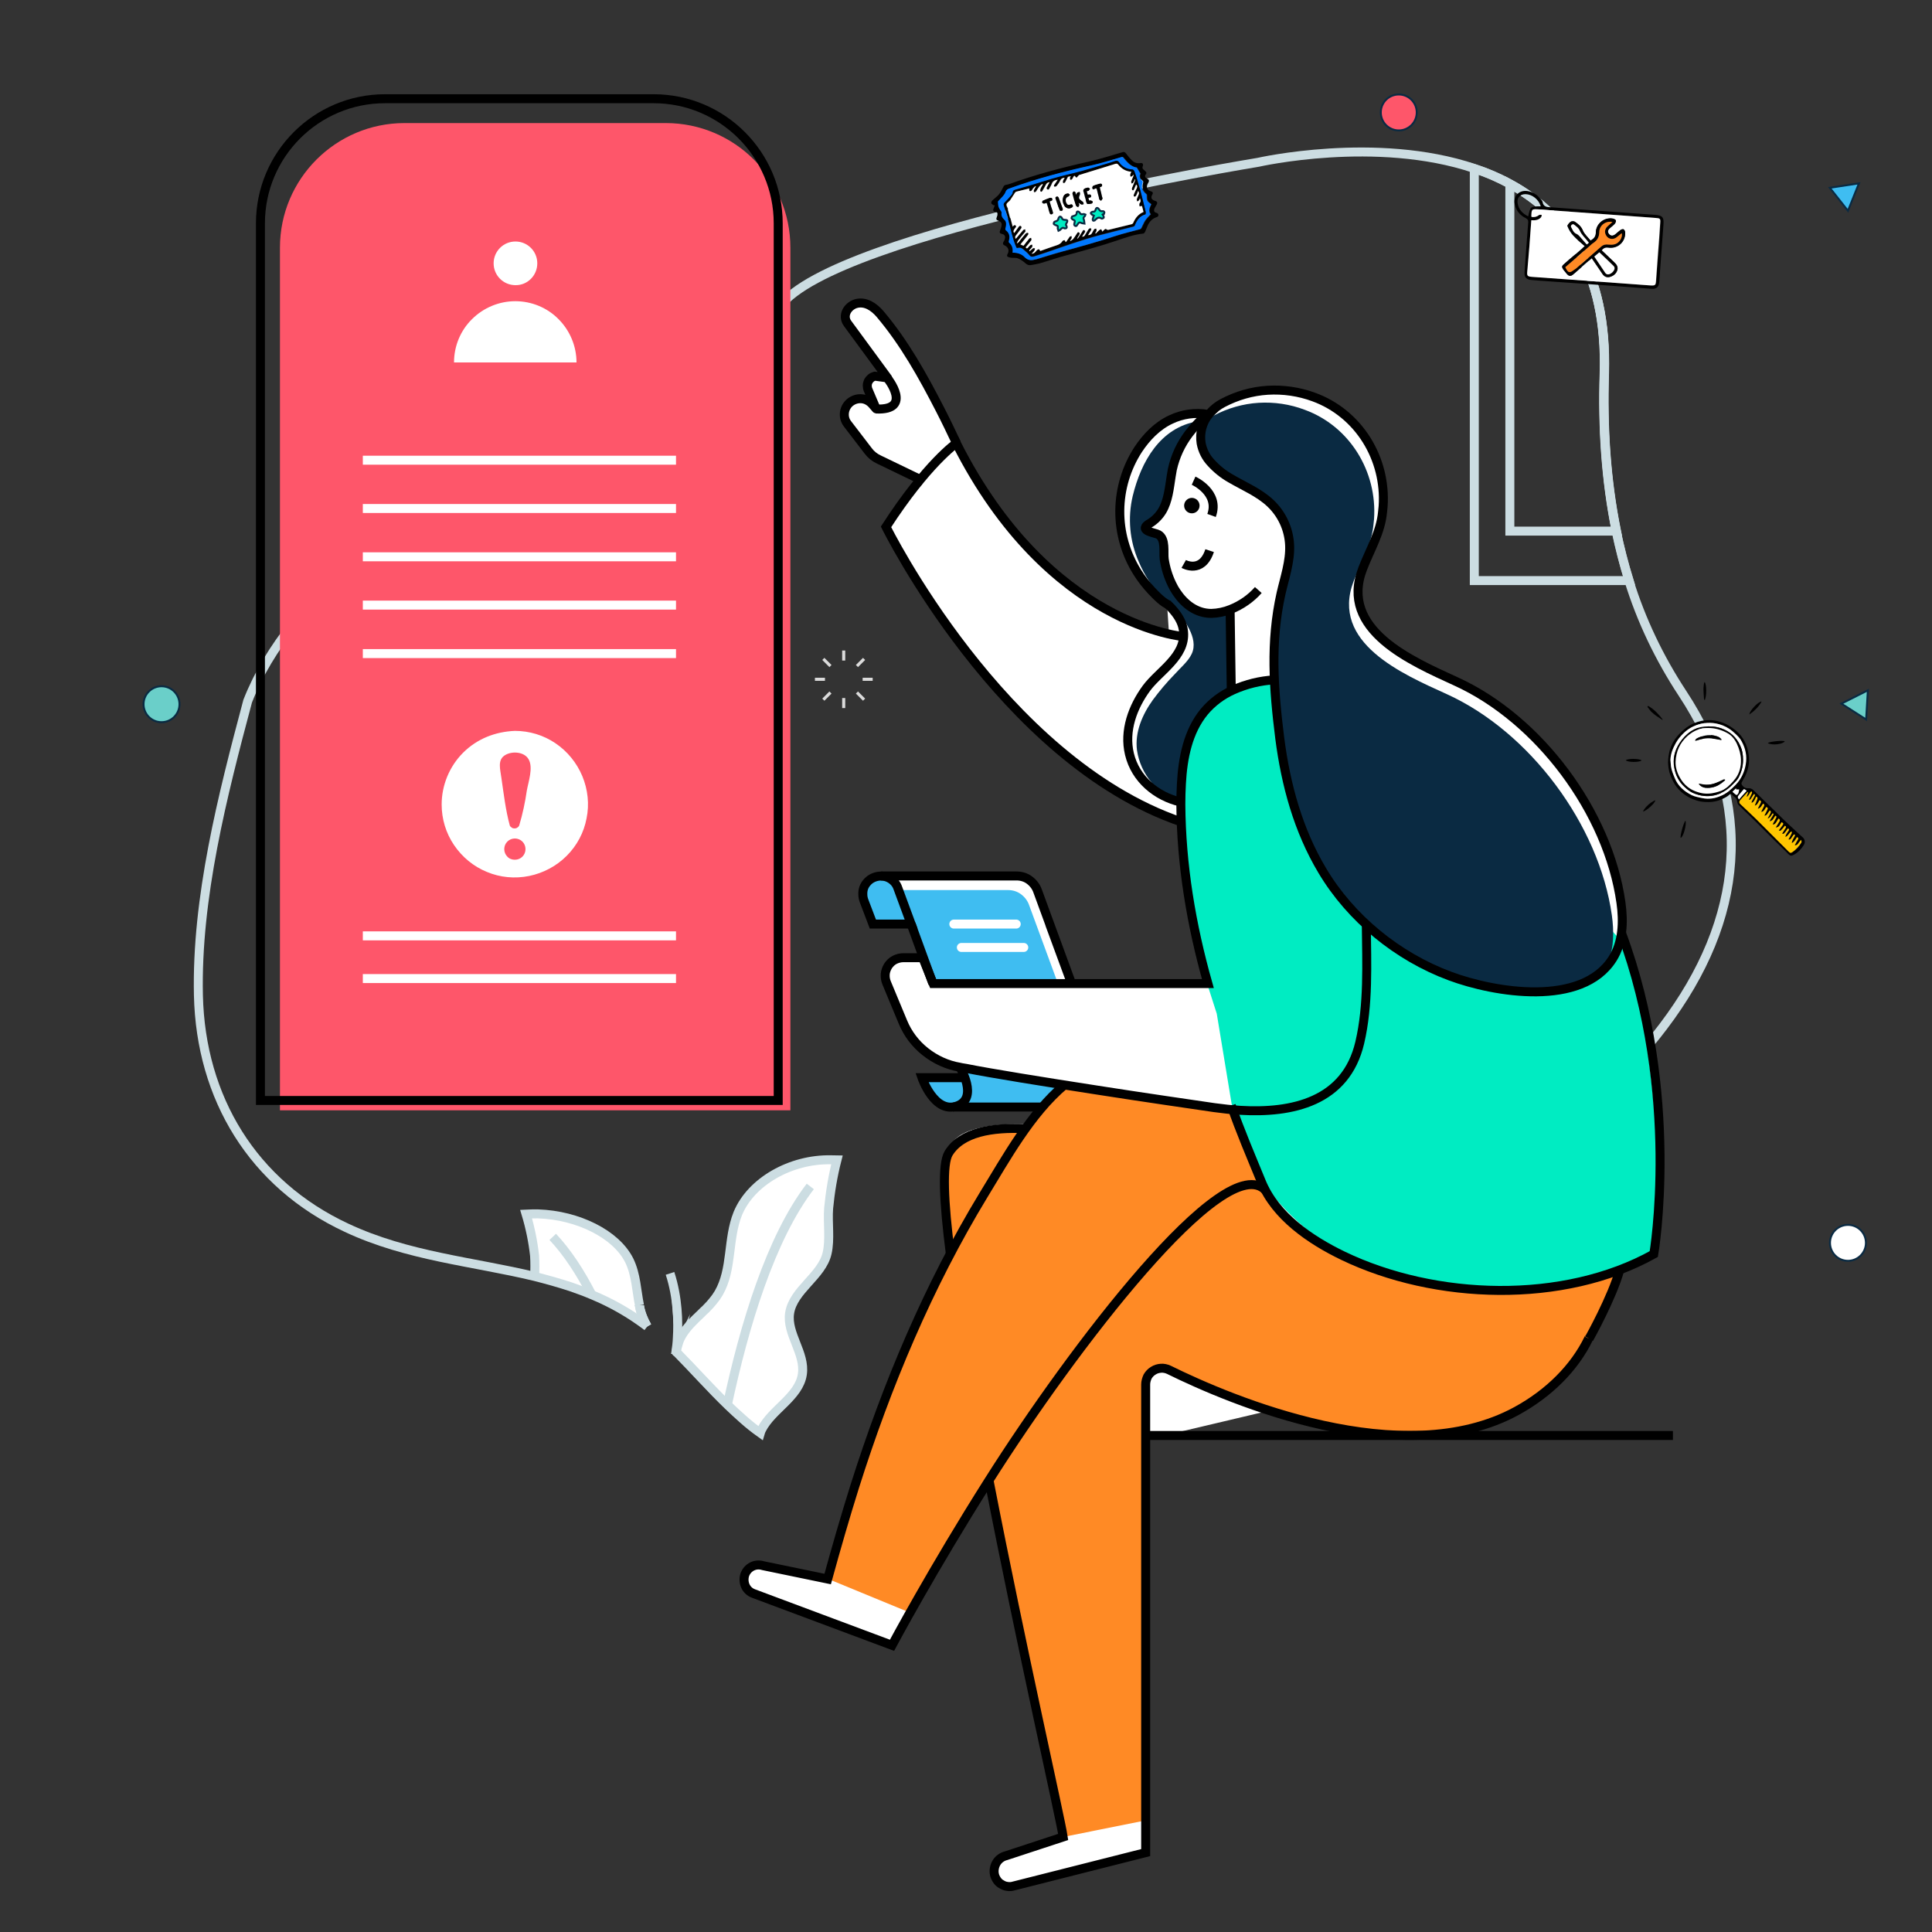 <?xml version="1.0" encoding="utf-8"?>
<!-- Generator: Adobe Illustrator 25.2.3, SVG Export Plug-In . SVG Version: 6.00 Build 0)  -->
<svg version="1.1" id="Layer_1" xmlns="http://www.w3.org/2000/svg" xmlns:xlink="http://www.w3.org/1999/xlink" x="0px" y="0px"
	 viewBox="0 0 1000 1000" style="enable-background:new 0 0 1000 1000;" xml:space="preserve">
<rect x="0" y="0" width="1000" height="1000" fill="#333333" stroke="none"/>
<style type="text/css">
	.st0{fill:#FFFFFF;}
	.st1{fill:none;stroke:#CCDDE2;stroke-width:4.65;stroke-miterlimit:10;}
	.st2{fill:#FE566A;}
	.st3{fill:none;stroke:#000000;stroke-width:4.65;stroke-miterlimit:10;}
	.st4{fill:none;stroke:#FFFFFF;stroke-width:4.65;stroke-miterlimit:10;}
	.st5{fill:#3FBDF1;}
	.st6{fill:none;stroke:#FFFFFF;stroke-width:4.65;stroke-linecap:round;stroke-linejoin:round;}
	.st7{fill:#00ECC2;}
	.st8{fill:#FF8A25;}
	.st9{fill:#0A2A42;}
	.st10{fill:none;stroke:#000000;stroke-width:4.65;stroke-linejoin:round;}
	.st11{fill:#FFC600;}
	.st12{fill:#0078FF;}
	.st13{fill:#00ECC2;stroke:#0A2A42;stroke-miterlimit:10;}
	.st14{fill:#FE566A;stroke:#0A2A42;stroke-miterlimit:10;}
	.st15{fill:#FFFFFF;stroke:#0A2A42;stroke-miterlimit:10;}
	.st16{fill:#3FBDF1;stroke:#0A2A42;stroke-miterlimit:10;}
	.st17{fill:#6ACFC9;stroke:#0A2A42;stroke-miterlimit:10;}
	.st18{fill:#DBDBDB;}
</style>
<g>
	<g>
		<path class="st0" d="M350,699.8L350,699.8c0.1-0.2,0.1-0.2,0.1-0.4c0-0.1,0-0.1,0-0.2c0-0.1-0.1,0,0-0.2c0.1-0.2,0.1-0.3,0.1-0.5
			c0.2-0.8,0.4-1.5,0.6-2.3c0.2-0.4,0.4-1,0.5-1.5c0.2-0.4,0.3-0.8,0.5-1.3c0.2-0.4,0.4-0.8,0.6-1.2c0.2-0.4,0.4-0.8,0.6-1.1
			c2.4-4.1,6.1-7.6,9.7-11c0.4-0.4,0.8-0.8,1.2-1.2c0.4-0.4,0.8-0.8,1.2-1.1l2.3-2.4c1.1-1.2,2.1-2.5,3.1-3.8c0.5-0.7,1-1.5,1.5-2.3
			c7.2-12.5,4.5-27.8,9.9-41.2c6.8-16.5,27.3-28.2,48.2-27.8c1,0,2.1,0.1,3.1,0.1c-2.1,8.2-3.5,16.6-4.3,25
			c-0.6,7.5,0.9,16-0.8,23.3c-2.7,11.8-17.6,19-19.4,31c-1.6,10.7,8.2,20.7,6.6,31.6c-1.7,11.7-15.8,18.2-21,28.5
			c-0.3,0.6-0.6,1.2-0.8,1.9c-3.1-2.2-6.1-4.6-9-7.2c-2.6-2.3-5.2-4.7-7.7-7.1c-9.2-8.9-17.8-18.6-26.5-27.4
			C350,700,350,699.9,350,699.8z"/>
		<path class="st0" d="M349.8,700.8L349.8,700.8L349.8,700.8L349.8,700.8z"/>
		<path class="st0" d="M349.8,700.7C349.7,700.7,349.7,700.7,349.8,700.7c-0.3-0.2-0.5-0.4-0.8-0.6
			C349.3,700.3,349.5,700.5,349.8,700.7L349.8,700.7z"/>
		<path class="st0" d="M272.3,628.4c1.9-0.1,3.8-0.1,5.7-0.1h0.4c20.7,0.6,40.4,10.5,47.2,24.1c3.6,7.4,3.8,15.5,5.3,23.2
			c0,0.2,0.1,0.3,0.1,0.5c0.7,3.7,2.1,7.3,4,10.6c-8.8-6.7-18.4-12.2-28.7-16.4c-3.7-1.6-7.4-2.9-11.1-4.2c-6.1-2-12.2-3.7-18.5-5.3
			c0.2-3.6,0.2-7.2,0-10.8C275.9,642.7,274.4,635.5,272.3,628.4z"/>
		<path class="st0" d="M306.4,670.2c-3.7-1.6-7.4-2.9-11.1-4.2l-9.2-25.9C293.8,648.4,300.5,658.8,306.4,670.2z"/>
		<path class="st0" d="M349.8,700.2c-0.1,0.2-0.1,0.4-0.1,0.6C349.7,700.8,349.7,700.6,349.8,700.2z"/>
		<path class="st0" d="M384.2,734.6c-2.6-2.3-5.2-4.7-7.7-7.1c8.8-41.4,22.5-86.7,43-113.4L384.2,734.6z"/>
		<path class="st0" d="M349.8,700.1c0.4-2.6,0.7-5.1,0.8-7.7c0.5-8,0.3-20.7-3.8-33.3L349.8,700.1z"/>
		<path class="st1" d="M350,699.8L350,699.8c0.1-0.2,0.1-0.2,0.1-0.4c0-0.1,0-0.1,0-0.2c0-0.1-0.1,0,0-0.2c0.1-0.2,0.1-0.3,0.1-0.5
			c0.2-0.8,0.4-1.5,0.6-2.3c0.2-0.4,0.4-1,0.5-1.5c0.2-0.4,0.3-0.8,0.5-1.3c0.2-0.4,0.4-0.8,0.6-1.2c0.2-0.4,0.4-0.8,0.6-1.1
			c2.4-4.1,6.1-7.6,9.7-11c0.4-0.4,0.8-0.8,1.2-1.2c0.4-0.4,0.8-0.8,1.2-1.1l2.3-2.4c1.1-1.2,2.1-2.5,3.1-3.8c0.5-0.7,1-1.5,1.5-2.3
			c7.2-12.5,4.5-27.8,9.9-41.2c6.8-16.5,27.3-28.2,48.2-27.8c1,0,2.1,0.1,3.1,0.1c-2.1,8.2-3.5,16.6-4.3,25
			c-0.6,7.5,0.9,16-0.8,23.3c-2.7,11.8-17.6,19-19.4,31c-1.6,10.7,8.2,20.7,6.6,31.6c-1.7,11.7-15.8,18.2-21,28.5
			c-0.3,0.6-0.6,1.2-0.8,1.9c-3.1-2.2-6.1-4.6-9-7.2c-2.6-2.3-5.2-4.7-7.7-7.1c-9.2-8.9-17.8-18.6-26.5-27.4
			C350,700,350,699.9,350,699.8z"/>
		<path class="st1" d="M335,686.6c-1.9-3.3-3.3-6.8-4-10.5"/>
		<path class="st1" d="M331,675.6c-1.6-7.7-1.7-15.8-5.3-23.2c-6.8-13.6-26.5-23.4-47.2-24.1H278c-1.9,0-3.8,0-5.7,0.1
			c2.1,7,3.6,14.3,4.4,21.6c0.2,3.6,0.2,7.2,0,10.8"/>
		<path class="st1" d="M330.9,675.6c0,0.2,0.1,0.3,0.1,0.5"/>
		<path class="st1" d="M335,686.6c-1.9-3.3-3.3-6.8-4-10.6c0-0.2-0.1-0.3-0.1-0.5"/>
		<path class="st1" d="M330.9,675.6c0,0.2,0.1,0.3,0.1,0.5"/>
		<path class="st1" d="M349.8,700.8v-0.2"/>
		<path class="st1" d="M306.4,670.3c-5.9-11.5-12.6-21.9-20.3-30.1"/>
		<path class="st1" d="M349.8,700.2c-0.1,0.2-0.1,0.4-0.1,0.6C349.7,700.8,349.7,700.6,349.8,700.2z"/>
		<path class="st1" d="M376.4,727.5c8.8-41.4,22.5-86.7,43-113.4"/>
		<path class="st1" d="M349.8,700.1c0.4-2.6,0.7-5.1,0.8-7.7c0.5-8,0.3-20.7-3.8-33.3"/>
		<path class="st1" d="M335,686.6c-8.8-6.7-18.4-12.2-28.6-16.4c-3.7-1.6-7.4-2.9-11.1-4.2c-6.1-2-12.2-3.7-18.5-5.3
			c-31.9-7.7-65.9-10.4-97.4-25.2c-48.5-22.6-75.5-67.2-76.7-120.3c-1.1-50.4,12.4-103.2,25.5-152.3c44.9-114,247-165.3,275.4-204.2
			S651.3,84,651.3,84s61-13.9,111.8,3.2c6.3,2.1,12.5,4.7,18.3,7.9c28.8,15.6,50.5,44.9,48.9,98c-0.9,27.8,0.8,55.1,6.2,81.7
			c1.8,8.6,4,17.2,6.6,25.6c6.4,20.7,15.8,40.3,27.7,58.4c37.9,57.4,32.1,117.1-9.9,172.5c-2.2,2.9-4.5,5.8-6.8,8.6"/>
		<path class="st2" d="M209.4,63.7c-35.6,0-64.5,28.9-64.5,64.5v446.5c0,0,0,0,0,0h264.2c0,0,0,0,0,0V128.2
			c0-35.6-28.9-64.5-64.5-64.5H209.4z"/>
		<path class="st3" d="M199.3,51.1c-35.6,0-64.5,28.9-64.5,64.5v454c0,0,0,0,0,0h268c0,0,0,0,0,0v-454c0-35.6-28.9-64.5-64.5-64.5
			H199.3z"/>
		<g>
			<path class="st4" d="M187.8,238.2h162.1"/>
			<path class="st4" d="M187.8,263.2h162.1"/>
			<path class="st4" d="M187.8,288.2h162.1"/>
			<path class="st4" d="M187.8,313.2h162.1"/>
			<path class="st4" d="M187.8,338.3h162.1"/>
			<path class="st4" d="M187.8,484.4h162.1"/>
			<path class="st4" d="M187.8,506.5h162.1"/>
			<path class="st0" d="M252,381.4c-4.6,1.9-8.8,4.7-12.3,8.2c-3.5,3.5-6.3,7.7-8.2,12.3c-1.9,4.6-2.9,9.5-2.9,14.5
				c0,7.5,2.2,14.8,6.4,21c4.2,6.2,10.1,11.1,17,13.9c6.9,2.9,14.5,3.6,21.9,2.1c7.3-1.5,14.1-5.1,19.4-10.4
				c5.3-5.3,8.9-12,10.3-19.4c1.5-7.3,0.7-14.9-2.2-21.9c-2.9-6.9-7.7-12.8-13.9-17c-6.2-4.2-13.5-6.4-21-6.4
				C261.5,378.5,256.6,379.5,252,381.4z M262.6,443.4c-1-1-1.6-2.4-1.6-3.9c0-1.5,0.6-2.9,1.6-3.9c1-1,2.4-1.6,3.9-1.6
				s2.9,0.6,3.9,1.6c1,1,1.6,2.4,1.6,3.9c0,1.5-0.6,2.9-1.6,3.9c-1,1-2.4,1.6-3.9,1.6S263.6,444.5,262.6,443.4z M259.5,402.5
				c-0.5-4.1-2.3-9.4,2.2-11.8c3.5-2,9.7-1.6,11.9,2.3c2.5,4.3-0.1,11.6-0.9,16.1c-0.9,6.2-2.2,12.3-4,18.3c-0.2,0.4-0.6,0.8-1,1
				c-0.4,0.3-0.9,0.4-1.4,0.4s-1-0.1-1.4-0.4c-0.4-0.3-0.8-0.6-1-1C261.7,419.4,260.7,410.7,259.5,402.5L259.5,402.5z"/>
			<path class="st0" d="M278.1,136.3c0-6.3-5.1-11.3-11.3-11.3c-6.3,0-11.3,5.1-11.3,11.3c0,6.3,5.1,11.3,11.3,11.3
				C273,147.7,278.1,142.6,278.1,136.3z"/>
			<path class="st0" d="M235,187.6c0-8.4,3.3-16.5,9.3-22.4c5.9-5.9,14-9.3,22.4-9.3s16.5,3.3,22.4,9.3c5.9,5.9,9.3,14,9.3,22.4H235
				z"/>
		</g>
		<path class="st0" d="M385.1,812.9c0.6-1.1,1.4-2,2.3-2.7s2.1-1.2,3.3-1.4c1.2-0.2,2.4-0.1,3.6,0.3l33.4,6.8
			c2-10.4,7.2-27.5,13.5-46.3l0.5-1.7c8.4-26.8,18.3-53.1,29.5-78.9c0.1-0.3,0.2-0.5,0.3-0.8c3.7-9.2,8-18.2,12.6-26.9
			c2.2-4.4,4.4-8.8,6.7-13.2c-1.9-10.5-2.8-21.3-2.7-32c-0.4-10.4,0.2-17.6,2-20.7c0.7-1,1.4-2,2.3-3c4.8-9.3,24.3-10.8,37.6-10.6
			c3.1-4.1,6-7.6,8.6-10.4h-46.1c-0.7,0.1-1.5,0.1-2.2,0.1c-9.1-0.9-14-15.3-14-15.3h22.2c-0.3-0.8-0.6-1.5-0.9-2.2l0.9,1.7
			l-1.7-4.9l-0.9-0.2c-6.5-1.1-12.6-3.9-17.8-8c-5.2-4.1-9.2-9.5-11.7-15.5l-8.4-20.2c-0.6-1.4-0.8-3-0.7-4.5c0.1-1.5,0.7-3,1.5-4.3
			c0.9-1.3,2-2.4,3.4-3.1c1.4-0.7,2.9-1.1,4.4-1.1h9.9l2.3,5.8l-8.1-23.1h-19.8H451l-4.7-12.1c-0.4-1.1-0.6-2.2-0.6-3.3
			c0-1.9,0.6-3.7,1.6-5.2c1-1.5,2.5-2.8,4.2-3.5c1.1-0.5,2.3-0.7,3.6-0.7h70.3c2.4,0,4.7,0.7,6.6,2.1c1.9,1.4,3.4,3.3,4.2,5.5
			l17.6,48c23.3,0,46.4,0,70.6,0c-7.7-27.4-12.7-55.3-13.8-83.6c-46.6-16-84.8-54.1-111.3-88.3c-15.7-20.2-29.6-41.7-41.4-64.4
			c5.4-8.5,11.4-16.7,17.7-24.5l-21.5-10.4c-2.1-1.1-4-2.6-5.4-4.4L437.8,218c-1.2-1.7-1.7-3.8-1.4-5.9c0.3-2.1,1.4-4,3.1-5.3
			c1.7-1.3,3.8-1.9,5.8-1.7c2.1,0.2,4,1.2,5.4,2.8l2,2.3l-4.2-9.9c-0.3-0.7-0.4-1.4-0.4-2.2c0-0.7,0.2-1.5,0.5-2.1
			c0.3-0.7,0.8-1.2,1.4-1.7c0.6-0.5,1.3-0.8,2-1l6.6,0.9l-20.6-28.2c-3-4-0.1-8.8,4.2-10.2c4.9-1.6,9.5,1.7,12.6,5.3
			c12.6,14.8,22.1,32,31,49.3c3,5.8,5.9,11.7,8.6,17.6c38.5,76.1,90.9,94.5,110.6,99l-1-15.3c0,0,0.1,0,0.1,0c0,0,0.1,0,0.1,0
			c-3.3-1.3-6.7-5-9.1-7.5c-2.7-2.9-5.2-6.1-7.3-9.5c-4.3-6.8-7.1-14.4-8.3-22.3c-2.1-14.3,1-28.9,8.8-41.1
			c4.2-6.5,9.9-12.3,17-15.6c4.2-1.9,13.1-3.2,20.1-3.4c1.9-2.1,4.1-3.8,6.6-5.1c7.2-3.8,15.1-6.1,23.2-6.6
			c8.1-0.5,16.3,0.7,23.9,3.5c23.3,8.4,37.6,31.9,35.9,56.6c-0.1,1-0.2,1.9-0.3,3c-1,10.5-6.5,19.2-10.3,29.3
			c-12.1,31.9,25.4,48,48.3,58.4c42.9,19.5,78.8,67.6,85.4,114.5c0.8,5.1,0.9,10.4,0.3,15.5c31,83.5,16.8,166.4,16.8,166.4
			c-6.4,3.6-13.2,6.6-20.1,9c3.2,0.2,0.9,7.5-10,28.9c-1.8,3.5-3.7,6.9-5.8,10.2c-4.8,8.2-11,15.5-18.2,21.6
			c-9.5,8.3-20.6,14.6-32.7,18.4c-0.6,0.2-1.2,0.4-1.9,0.6c-0.7,0.2-1.5,0.4-2.3,0.6c-1.4,0.4-2.8,0.8-4.2,1.1
			c-0.5,0.1-1,0.2-1.4,0.3c-1.6,0.4-3.2,0.7-4.8,1c-0.2,0-0.4,0.1-0.6,0.1c-22.4,3.8-45.3,2.9-67.3-2.9c-0.1,0-0.2,0-0.3-0.1
			c-9-1.9-17.9-4.3-26.3-7l-66.8,15.8l1.4,195l-1.6,0.3v16.7L523.9,975c-1.2,0.3-2.5,0.3-3.7,0.1c-1.2-0.3-2.3-0.8-3.3-1.5
			c-1-0.8-1.8-1.7-2.3-2.8c-0.5-1.1-0.8-2.3-0.8-3.6c0-1.8,0.6-3.6,1.8-5c1.1-1.4,2.7-2.4,4.5-2.9l29.5-9.7l-7.4-35.3
			c-7.6-35.5-20-92.4-31-149.3l-40.9,68.4c-6,10.6-9.4,16.9-9.4,16.9l-71.6-26.7c-1.5-0.5-2.7-1.5-3.6-2.8c-0.9-1.3-1.4-2.8-1.4-4.3
			C384.2,815.2,384.5,814,385.1,812.9z"/>
		<path class="st5" d="M497.7,552.5l2.4,0.4c12.5,2.6,40.4,7.1,67.6,11.2c0.7,2.1,0.8,4.3,0.4,6.4c-2.1,1.6-4.6,2.4-7.3,2.4h-67.4
			c-5.6,0.8-9.8-3.7-12.6-8c-1.4-2.3-2.6-4.7-3.5-7.2h22.2L497.7,552.5z"/>
		<path class="st5" d="M446.7,461.9c0.4-0.2,0.8-0.4,1.2-0.5c1.1-0.5,2.3-0.7,3.6-0.7h70.3c2.4,0,4.7,0.7,6.6,2.1
			c1.9,1.4,3.4,3.3,4.2,5.5l15,40.8h-64.6l-3-7.4l-8.1-23.2h-19.8l-4.6-12.1c-0.4-1.1-0.6-2.2-0.6-3.3
			C446.6,462.5,446.7,462.2,446.7,461.9z"/>
		<path class="st5" d="M448.8,456.8c1.4-1.7,3.4-2.8,5.6-3.2c2.2-0.4,4.4,0,6.3,1.1c1.9,1.1,3.4,2.8,4.1,4.9l6.9,18.7h-19.8
			l-4.7-12.1c-0.4-1.1-0.6-2.2-0.6-3.3C446.6,460.6,447.4,458.5,448.8,456.8z"/>
		<path class="st5" d="M499.5,557.7c1.9,5.1,3,12.3-4.2,14.7c-11.6,4-18-14.7-18-14.7L499.5,557.7z"/>
		<path class="st6" d="M526,478.3h-32.3"/>
		<path class="st6" d="M529.9,490.4h-32.3"/>
		<path class="st7" d="M629.8,524.7l-5-15.6c0,0-16-77-14.6-99.8s13-55,46.6-57.4C690.3,349.5,837,478,843.6,493
			c6.7,15.1,22.7,145.5,12,156.2c-10.6,10.7-96,33.5-152.8,4.4c-56.7-29.1-64.1-74.9-64.1-74.9L629.8,524.7"/>
		<path class="st8" d="M428.5,817.2l42.5,17.5l40.9-68.5l38.4,184.6l44.4-8.9l-1.6-225.4c0,0,2.6-15,19.5-4
			c16.8,11,74.2,25.5,74.2,25.5c22,5.8,44.9,6.8,67.3,2.9c36.3-6.6,57.9-26.4,71.9-54c14-27.6,13.8-31.8,5.9-27.5s-42,12.9-85.5,6
			c-43.4-7-73.6-25-84.8-39.9c-11.2-14.9-21.1-44.8-21.1-44.8s0-7.9-14.2-8s-76.6-10.2-76.6-10.2s-8.4,7.1-18.7,20.7
			c-13.4-0.2-32.8,1.2-37.6,10.6c-6.5,12.6-4.5,40.5-1.5,56.4c-7.4,12.6-13.9,25.8-19.5,39.3C459.2,721.6,433.5,790.9,428.5,817.2z"
			/>
		<path class="st9" d="M596.7,362.3c3.4-4.6,7.1-9,11.1-13.1c2.9-3.3,7.1-6.7,9-10.7c2-4.2,0.8-8.8-1.2-12.8c-1.4-2.6-3.6-7-6.5-7.9
			c4.6,1.4-9.4-11.2-4.7-11.9c1.6,0.1,3.2,0.4,4.7,0.9c4.1,6.1,10.3,10.8,18,10.9c3.5,0,6.9-0.7,10.1-2.1c1.9,2,1.6,11.3,1.7,13.7
			c-0.1,2.6-0.4,5.2-0.9,7.7c-0.5,4.2-0.5,8.4-0.1,12.6c0.2,2.4,0.3,4.9,0.5,7.3c-5.8,2.6-10.9,6.4-15,11.3
			c-8.4,10.2-11.1,24-11.8,37.2c-0.2,3.5-0.3,7.2-0.3,10.7c-1.1-0.3-2.3-0.8-3.3-1.3c-4.6-2.3-8.6-5.6-11.8-9.6
			c-4.1-4.8-6.8-10.7-7.7-16.9C587.3,379,591.3,369.8,596.7,362.3z"/>
		<path class="st3" d="M707.2,478.5c0.2,20.4,1.2,41.6-3.4,61.2c-7.2,30.6-35,36.6-61.9,35c-4.5-0.3-9-0.8-13.4-1.4
			c-11.5-1.7-35.9-5.2-60.8-9.1c-27.2-4.2-55.1-8.7-67.6-11.2l-2.4-0.4l-0.9-0.2c-6.5-1.1-12.6-3.9-17.8-8
			c-5.2-4.1-9.2-9.4-11.7-15.5l-8.4-20.2c-0.6-1.4-0.8-3-0.7-4.5c0.1-1.5,0.7-3,1.5-4.3c0.9-1.3,2-2.4,3.4-3.1
			c1.4-0.7,2.9-1.1,4.5-1.1h10l2.4,6l3,7.4h64.6c25.7,0,51,0,77.6,0c-8.6-30.4-13.8-61.4-14-92.8c0-3.5,0.1-7.2,0.3-10.7
			c0.7-13.3,3.4-27,11.8-37.2c4.1-4.9,9.2-8.7,15-11.3c6.7-3,14-4.8,21.3-5.2"/>
		<path class="st3" d="M491.9,649c-3.5-27.1-4.3-46.5-0.9-52.1c6.7-10.9,22.3-13.5,39.7-12.7"/>
		<path class="st3" d="M511.9,766.2c17,87.4,37,175,38.4,184.6l-29.5,9.7c-2.1,0.5-3.9,1.8-5,3.6c-1.1,1.8-1.5,4-1.1,6
			c0.2,1.1,0.7,2.1,1.3,3c0.6,0.9,1.4,1.7,2.4,2.2c0.9,0.6,2,1,3,1.1c1.1,0.2,2.2,0.1,3.2-0.2l68.4-17.3V716.6c0-1.4,0.4-2.8,1-4.1
			c0.7-1.2,1.7-2.3,2.9-3c1.2-0.8,2.6-1.2,4-1.3c1.4-0.1,2.8,0.2,4.1,0.8c32,15.8,120.9,53.6,180,21.3c16.8-9.2,29.9-22.3,37.3-37.5
			c0-0.1,0.1-0.1,0.1-0.2"/>
		<path class="st3" d="M655.1,616.2c-20.9-22.3-100.3,82.2-143.2,150c-29.3,46.2-50.2,85.4-50.2,85.4L390,824.8
			c-1.9-0.7-3.4-2.1-4.2-3.9c-0.8-1.8-0.9-3.9-0.3-5.8c0.7-1.9,2-3.4,3.8-4.3c1.8-0.9,3.8-1,5.7-0.4l33.4,6.9c4.4-16,9-32,14-47.9
			c16.6-52.5,38.1-103.8,66.7-150.9c11.8-19.3,24.3-42.1,41.8-56.9"/>
		<path class="st3" d="M611.4,425.4c-93.2-31.9-152.8-152.7-152.8-152.7c21.2-32.8,36.4-43.3,36.4-43.3
			c48.1,95.3,118.4,100.2,118.4,100.2"/>
		<path class="st9" d="M586.3,256.7c-2.7,11.4-1.6,23.3,3.1,34c1.5,3.6,3.3,7,5.5,10.3c0.7,1,1.6,3,2.7,3.7c0,0,8.2,8.9,11.5,11.7
			c-3.8-8.2,1.9,1.5-7-35.4c0-0.8-0.2-1.6-0.6-2.4c-0.4-0.7-0.9-1.4-1.6-1.8c-1.5-0.9-9-1.8-6.2-4.6c0.5-0.5,1.1-0.9,1.7-1.2
			c2.6-1.6,4.8-3.8,6.4-6.4c0,0,0,0,0-0.1l4.7-18l0.1-0.4c1.9-6.1,4.1-12.1,6.6-17.9l2.5-3.8l4.1-6.3
			C600.5,221.3,590.6,239,586.3,256.7z"/>
		<path class="st9" d="M620.9,222c0.1-0.4,0.2-0.8,0.3-1.1c0.1-0.2,0.2-0.3,0.3-0.5c1.9-2.2,4.2-4,6.7-5.3
			c7.2-3.8,15.1-6.1,23.2-6.6c8.1-0.5,16.3,0.7,23.9,3.6c23.3,8.5,37.6,31.9,35.9,56.6c-0.1,1-0.2,2-0.3,2.9
			c-1,10.5-6.4,19.2-10.3,29.3c-12.1,31.9,25.4,48,48.3,58.4c42.9,19.5,78.8,67.6,85.4,114.5c1.1,8,1.1,16.5-1.8,23.9
			c-16.6,23.5-60.6,16-83.2,7.6c-27.2-10.1-51.4-29.9-66.1-54.6c-12.5-20.9-18.9-44.5-21.9-68.5c-3.2-25.5-5-49.8,0.7-75.2
			c1.8-7.8,4.8-16.5,4.4-24.9c-0.5-8.2-4-15.9-9.9-21.5c-5.9-5.6-13.7-8.8-20.7-13c-3.7-2.1-7.1-4.8-10-8c-2.7-2.8-4.5-6.4-5.2-10.2
			C620.3,226.8,620.3,224.3,620.9,222z"/>
		<path class="st3" d="M604.6,313c1.1,1,2.1,2.1,3,3.2c2.7,3.2,4.7,6.8,5,10.9c1.1,12.7-12.6,20.2-19.2,29.1
			c-7.1,9.7-11.7,22-8.8,34.1c3.1,13,14,21.9,26.4,24.8"/>
		<path class="st3" d="M637.3,357.2l-0.6-42"/>
		<path class="st3" d="M753.6,352.7c42.9,19.5,78.8,67.6,85.4,114.5c1.4,9.9,1,20.6-4.3,29c-15.9,25.2-61.1,17.6-84.2,9
			c-27.2-10.1-51.4-29.9-66.1-54.6c-12.5-20.9-18.9-44.5-22-68.5c-3.2-25.5-5-49.8,0.7-75.1c1.8-7.9,4.8-16.5,4.4-24.9
			c-0.4-8.2-3.9-15.9-9.9-21.6c-5.9-5.6-13.7-8.8-20.7-12.9c-3.7-2.1-7.1-4.8-10-8c-2.7-2.8-4.5-6.4-5.2-10.2
			c-0.4-2.6-0.3-5.3,0.4-7.9c0.7-2.6,1.9-5,3.6-7l0.5-0.6c1.9-2.2,4.2-4,6.7-5.3c7.2-3.8,15.1-6.1,23.2-6.6
			c8.1-0.5,16.3,0.7,23.9,3.5c23.3,8.5,37.6,31.9,35.9,56.6c-0.1,1-0.2,2-0.3,3c-1,10.5-6.4,19.2-10.3,29.3
			C693.1,326.1,730.5,342.1,753.6,352.7z"/>
		<path d="M620.9,261.7c0-2.2-1.8-4-4-4c-2.2,0-4,1.8-4,4c0,2.2,1.8,4,4,4C619.1,265.7,620.9,263.9,620.9,261.7z"/>
		<path class="st3" d="M627.1,266.8c4.3-11.9-9.3-18-9.3-18"/>
		<path class="st3" d="M651.3,305.4c-3.9,4.4-8.8,7.8-14.3,10c-3.2,1.3-6.6,2-10,2.1c-7.8,0-13.9-4.8-18-10.9
			c-0.9-1.3-1.7-2.7-2.4-4.2c-2-4.1-3.3-8.4-4-12.9c-0.5-3.8,0.9-10.5-3-12.8c-1.5-0.9-9-1.7-6.2-4.6c0.5-0.5,1.1-0.9,1.7-1.2
			c2.6-1.6,4.8-3.8,6.4-6.4c3.1-5.2,3.7-11.6,4.7-18c0.2-1.2,0.4-2.4,0.6-3.5c1.5-6.8,4.4-13.1,8.6-18.6c2.8-3.7,6-7.1,9.6-10
			c-6.4-1-13-0.1-18.9,2.7c-7.1,3.3-12.7,9.1-17,15.6c-6.1,9.4-9.4,20.4-9.5,31.6c-0.1,11.2,3,22.2,9,31.8c2.1,3.4,4.6,6.6,7.3,9.5
			c2.5,2.6,6.1,6.5,9.5,7.7"/>
		<path class="st3" d="M626.1,285c-4,12.2-13.4,6.9-13.4,6.9"/>
		<path class="st10" d="M495.1,229.4c-2.8-5.9-5.6-11.8-8.6-17.6c-8.9-17.3-18.4-34.4-31-49.3c-3.1-3.6-7.6-6.8-12.6-5.3
			c-4.3,1.4-7.1,6.2-4.2,10.2l20.7,28.2l-6.6-0.9c-0.7,0.2-1.4,0.5-2,1c-0.6,0.5-1,1-1.4,1.7c-0.3,0.7-0.5,1.4-0.5,2.1
			c0,0.7,0.1,1.5,0.4,2.2l4.2,9.9l-2-2.3c-1.4-1.6-3.3-2.7-5.4-2.9c-2.1-0.2-4.2,0.4-5.9,1.7c-1.7,1.3-2.8,3.2-3.1,5.3
			c-0.3,2.1,0.2,4.2,1.5,5.9l10.8,14.1c1.4,1.9,3.3,3.4,5.4,4.4l23.2,11.2"/>
		<path class="st3" d="M453.4,211.7c19.4,0.8,5.9-16,5.9-16"/>
		<path class="st3" d="M499.7,557.8h-22.5c0,0,6.4,18.7,18,14.7c11.6-4,1.6-20.2,1.6-20.2"/>
		<path class="st3" d="M539.6,573h-46.4"/>
		<path class="st3" d="M448.7,456.8c1.4-1.7,3.4-2.8,5.6-3.2c2.2-0.4,4.4,0,6.3,1.1c1.9,1.1,3.4,2.8,4.1,4.9l6.9,18.7h-19.8
			l-4.6-12.1c-0.4-1.1-0.6-2.2-0.6-3.3C446.5,460.6,447.2,458.5,448.7,456.8z"/>
		<path class="st3" d="M455.9,453.4h70.3c2.4,0,4.7,0.7,6.6,2.1c1.9,1.4,3.4,3.3,4.2,5.5l17.6,48l-11.3-30.7"/>
		<path class="st3" d="M471.6,478.3l11.2,30.7"/>
		<path class="st3" d="M637.3,572.2c4.6,13.3,10.2,26.3,15.6,39.5c7.3,17.9,25.5,30.2,42.3,38.3c47.6,22.9,114,25.2,160.8-0.9
			c0,0,14.2-83-16.8-166.4"/>
		<path class="st3" d="M593.1,743h272.8"/>
		<path class="st3" d="M838.4,657.2c-3.9,14.3-15.9,35.7-15.9,35.7"/>
		<path class="st1" d="M781.5,95.2c28.8,15.6,50.5,44.9,48.9,98c-0.9,27.7,0.8,55.1,6.2,81.7c1.8,8.6,4,17.2,6.6,25.6h-80.1V87.3
			C769.5,89.3,775.6,92,781.5,95.2z"/>
		<path class="st1" d="M830.5,193.2c-0.9,27.7,0.8,55.1,6.2,81.7h-55.2V95.2C810.3,110.8,832,140,830.5,193.2z"/>
	</g>
	<g>
		<path d="M863.4,394.8c0-2.2,0.3-4.5,0.9-6.6c0.8-2.7,2.1-5.1,4-7.3c1.4-1.6,3-3.1,4.7-4.4c2.4-1.7,4.9-2.8,7.8-3.4
			c3.7-0.7,7.2-0.4,10.7,0.9c2.5,0.9,4.7,2.3,6.7,3.9c4.1,3.3,6.2,7.7,6.9,12.8c0.6,3.9-0.2,7.6-1.9,11.2c-0.5,1-1.1,1.9-1.6,2.9
			c-0.3,0.5-0.3,1,0.1,1.6c0.8,1.1,1.8,1.7,3.3,1.6c1.1-0.1,2,0.4,2.7,1.1c1.6,1.5,3.2,3.1,4.8,4.7c2.1,2,4.2,4.1,6.3,6.1
			c2.3,2.2,4.5,4.5,6.9,6.7c2.2,2.1,4.5,4.1,6.7,6.2c0.3,0.3,0.6,0.5,0.9,0.8c1.1,1.3,1.1,2.6,0.2,4c-1.3,2-3,3.8-5.2,4.9
			c-1.1,0.6-1.7,0.5-2.6-0.4c-1-1-1.9-2-2.9-2.9c-2.6-2.5-5.2-5.1-7.7-7.6c-2-2-4-4-6-6c-1.9-1.9-3.9-3.8-5.8-5.6
			c-1.1-1.1-2.2-2.2-3.3-3.2c-0.5-0.5-0.7-1.1-0.8-1.7c-0.1-1.1-0.5-2-1.5-2.7c-0.5-0.3-1-0.8-1.4-1.2c-0.4-0.4-0.7-0.3-1,0
			c-1.3,1.2-2.8,1.9-4.4,2.6c-2.7,1.2-5.6,1.5-8.5,1.3c-3-0.2-5.8-1.1-8.4-2.5c-3.7-2.1-6.6-5-8.4-9c-0.8-1.7-1.5-3.4-1.8-5.2
			C863.5,397,863.5,395.9,863.4,394.8z M904.9,409.9C904.9,409.8,904.9,409.8,904.9,409.9c-0.2,0-0.3,0.1-0.4,0.2
			c-1.3,1.4-2.5,2.8-3.8,4.2c-0.5,0.6-0.5,1.3,0.2,1.9c2.7,2.6,5.4,5.1,8.1,7.7c2.7,2.6,5.3,5.2,7.9,7.9c3,3,6,6,9,9
			c0.8,0.8,1,0.9,2,0.2c1.9-1.2,3.3-2.9,4.5-4.8c0.3-0.5,0.1-0.9-0.1-1.5c-0.2,0.2-0.3,0.4-0.4,0.5c-0.5,0.6-0.9,1.2-1.4,1.8
			c-0.4,0.4-0.9,0.6-1.5,0.5c0.1-0.2,0.2-0.3,0.3-0.5c0.5-0.8,1-1.6,1.4-2.5c0.3-0.6,0.2-0.9-0.5-1.2c-0.7,1.1-1.2,2.4-2.7,3.1
			c0.1-0.5,0.1-0.9,0.3-1.3c0.4-0.8,0.8-1.5,1.2-2.3c0.3-0.6,0.2-0.8-0.4-0.9c-0.5,0.7-0.9,1.4-1.4,2c-0.3,0.5-0.7,0.8-1.4,0.6
			c0.1-0.1,0.1-0.3,0.2-0.4c0.5-0.9,1-1.8,1.4-2.7c0.1-0.3,0.1-0.6,0.1-0.9c-0.1,0-0.2-0.1-0.2-0.1c-1.2,0.6-1.5,2.2-3.1,2.8
			c0.1-0.4,0.2-0.8,0.3-1.1c0.4-0.7,0.9-1.4,1.4-2.2c0.3-0.5,0.2-0.9-0.4-1.1c-0.6,0.8-1.1,1.5-1.7,2.3c-0.3,0.4-0.7,0.6-1.3,0.4
			c0.1-0.2,0.2-0.4,0.3-0.5c0.5-0.8,1-1.6,1.5-2.4c0.4-0.6,0.2-0.9-0.4-1.2c-0.1,0.1-0.1,0.2-0.2,0.3c-0.6,0.7-1.1,1.3-1.7,2
			c-0.3,0.3-0.8,0.4-1.2,0.1c0.7-0.9,1.3-1.8,1.9-2.6c0.6-0.8,0.5-1.2-0.5-1.6c-0.8,1.1-1.1,2.7-3,2.7c0.7-1.1,1.3-2.1,1.9-3.1
			c0.4-0.7,0.2-1.2-0.5-1.5c-0.4,0.6-0.7,1.3-1.1,1.9c-0.4,0.6-0.9,1.3-1.9,1.1c0.1-0.2,0.2-0.4,0.3-0.6c0.5-0.9,1-1.9,1.5-2.8
			c0.3-0.6,0.2-0.9-0.4-1.1c-0.8,1.1-1.2,2.6-3,2.9c0.2-0.3,0.3-0.6,0.4-0.8c0.5-0.8,1-1.7,1.5-2.5c0.2-0.4,0.1-0.7-0.3-0.8
			c-0.8,0.9-1.2,2.3-2.6,2.7c0.1-0.2,0.1-0.3,0.2-0.4c0.4-0.8,0.8-1.7,1.3-2.5c0.3-0.7,0.2-0.9-0.4-1.3c-0.4,0.6-0.7,1.1-1.1,1.6
			c-0.4,0.6-0.8,1-1.7,1.1c0.6-1.1,1.1-2.1,1.6-3.2c0.3-0.7,0.2-1-0.6-1.3c-0.8,0.9-1.1,2.3-2.6,2.6c0.2-0.4,0.2-0.7,0.4-1
			c0.3-0.7,0.7-1.3,1-2c0.3-0.7,0.2-1.1-0.5-1.3c-0.7,1-1.2,2.3-2.7,2.6c0.5-1.1,1.1-2,1.5-3c0.4-0.8,0.2-1.1-0.6-1.4
			c-1,2-1.5,2.6-2.4,2.8c0-0.1,0-0.2,0-0.2c0.4-1,0.8-2,1.2-3c0.3-0.8,0.2-1.1-0.5-1.5c-0.6,1.3-1,2.6-2.4,3.3c0-0.4,0-0.7,0.2-1
			c0.4-0.9,0.9-1.8,1.4-2.7c0.2-0.5,0.1-0.7-0.4-0.9c-0.5,0.8-1.1,1.7-1.6,2.5c-0.2,0.4-0.5,0.5-1,0.4c0.1-0.2,0.2-0.4,0.3-0.6
			c0.4-0.9,0.8-1.7,1.2-2.6c0.2-0.4,0.1-0.7-0.2-1.1c-1,0.8-1.2,2.3-2.5,2.9C904.3,411.5,904.6,410.7,904.9,409.9z M864.6,393.3
			c0.1,1.1,0.2,2.3,0.3,3.4c0.3,2.1,1.1,4,1.9,5.9c1.7,4.2,5,7,8.9,9c1.7,0.8,3.6,1.2,5.4,1.5c3.4,0.7,6.6,0.2,9.7-1.2
			c2.9-1.3,5.4-3.3,7.5-5.6c2.9-3,4.6-6.6,5.3-10.7c0.8-4.3-0.1-8.3-2.2-12c-0.8-1.5-2-2.6-3.2-3.8c-2-1.9-4.2-3.4-6.7-4.4
			c-4.3-1.6-8.7-1.7-13-0.2c-2.8,0.9-5.2,2.5-7.3,4.5c-1.5,1.4-2.8,3-3.8,4.9C865.9,387.3,864.8,390.1,864.6,393.3z M900.1,413.8
			c1.3-1.5,2.6-3,4-4.5c-0.5-0.3-1-0.6-1.4-0.9c-0.9,1-1.7,2-2.6,3C899.3,412.4,899.3,412.7,900.1,413.8z M898.6,408
			c-0.7,0.7-1.3,1.3-1.9,1.9c0.6,0.5,1.3,1.1,1.9,1.6c0.1,0.1,0.4,0,0.6-0.1c0.8-0.7,0.9-1.7,1-2.7c-0.6,0-1.1,0-1.6,0
			C898.6,408.4,898.6,408.2,898.6,408z"/>
		<path d="M860.6,372.6c-0.2-0.1-0.4-0.1-0.5-0.2c-2-1.3-3.9-2.5-5.6-4.2c-0.6-0.7-1.1-1.5-1.7-2.2c-0.1-0.1,0-0.3,0-0.5
			c0.2,0,0.4-0.1,0.5,0c2.9,1.7,5.2,4.1,7.2,6.8c0,0.1,0.1,0.1,0.1,0.2C860.6,372.5,860.6,372.5,860.6,372.6z"/>
		<path d="M915,384.6c1-0.8,7.9-1.5,8.8-0.9C922.8,385.3,917,385.9,915,384.6z"/>
		<path d="M911.8,363.1c-1.5,2.8-3.8,4.9-6.3,6.7C905.4,368.1,910,363.1,911.8,363.1z"/>
		<path d="M872.4,424.8c0.7,1.6-1,8.4-2.5,8.9C869.5,432.7,871.5,425.5,872.4,424.8z"/>
		<path d="M882.3,353c1.1,1.2,1.1,7.7,0,9.5c-0.1-0.3-0.2-0.6-0.3-0.8c-0.1-1.7-0.3-3.4-0.3-5.1c0-1,0.2-2,0.3-3
			C882.1,353.4,882.2,353.2,882.3,353z"/>
		<path d="M856.8,414.2c-0.1,1.5-4.5,5.4-6.4,5.9c0.2-0.4,0.3-0.7,0.5-1c1.3-1.9,3-3.4,5-4.5C856.2,414.4,856.5,414.4,856.8,414.2z"
			/>
		<path d="M849.7,393.6c-1.3,1.1-7.3,1-8.2-0.1C842.7,392.5,848.6,392.6,849.7,393.6z"/>
		<path class="st11" d="M904.9,409.9c-0.3,0.8-0.6,1.7-0.9,2.6c1.3-0.6,1.5-2.2,2.5-2.9c0.4,0.3,0.4,0.7,0.2,1.1
			c-0.4,0.9-0.8,1.7-1.2,2.6c-0.1,0.2-0.2,0.4-0.3,0.6c0.4,0.1,0.8,0,1-0.4c0.5-0.8,1.1-1.7,1.6-2.5c0.5,0.2,0.7,0.4,0.4,0.9
			c-0.4,0.9-0.9,1.8-1.4,2.7c-0.1,0.3-0.2,0.7-0.2,1c1.4-0.6,1.8-2,2.4-3.3c0.7,0.3,0.8,0.7,0.5,1.5c-0.4,1-0.8,2-1.2,3
			c0,0.1,0,0.1,0,0.2c0.9-0.2,1.4-0.8,2.4-2.8c0.8,0.3,1,0.6,0.6,1.4c-0.5,1-1,1.9-1.5,3c1.6-0.3,2-1.6,2.7-2.6
			c0.7,0.2,0.8,0.6,0.5,1.3c-0.3,0.7-0.7,1.3-1,2c-0.1,0.3-0.2,0.6-0.4,1c1.6-0.3,1.9-1.7,2.6-2.6c0.8,0.3,0.9,0.6,0.6,1.3
			c-0.5,1-1,2.1-1.6,3.2c0.9,0,1.3-0.5,1.7-1.1c0.4-0.5,0.7-1.1,1.1-1.6c0.6,0.4,0.7,0.6,0.4,1.3c-0.4,0.8-0.8,1.7-1.3,2.5
			c-0.1,0.1-0.1,0.2-0.2,0.4c1.4-0.4,1.8-1.7,2.6-2.7c0.5,0.1,0.6,0.4,0.3,0.8c-0.5,0.8-1,1.7-1.5,2.5c-0.1,0.2-0.2,0.4-0.4,0.8
			c1.8-0.2,2.2-1.8,3-2.9c0.6,0.3,0.7,0.6,0.4,1.1c-0.5,1-1,1.9-1.5,2.8c-0.1,0.2-0.2,0.4-0.3,0.6c1,0.2,1.4-0.5,1.9-1.1
			c0.4-0.6,0.7-1.3,1.1-1.9c0.8,0.3,0.9,0.8,0.5,1.5c-0.6,1-1.2,2-1.9,3.1c1.9,0,2.2-1.6,3-2.7c1,0.4,1.1,0.8,0.5,1.6
			c-0.6,0.9-1.3,1.7-1.9,2.6c0.4,0.3,0.9,0.3,1.2-0.1c0.6-0.6,1.2-1.3,1.7-2c0.1-0.1,0.2-0.2,0.2-0.3c0.7,0.3,0.8,0.6,0.4,1.2
			c-0.5,0.8-1,1.6-1.5,2.4c-0.1,0.2-0.2,0.3-0.3,0.5c0.6,0.2,1,0,1.3-0.4c0.6-0.7,1.2-1.5,1.7-2.3c0.6,0.2,0.7,0.6,0.4,1.1
			c-0.5,0.7-1,1.4-1.4,2.2c-0.2,0.3-0.2,0.6-0.3,1.1c1.5-0.5,1.9-2.2,3.1-2.8c0.1,0,0.2,0.1,0.2,0.1c0,0.3,0,0.7-0.1,0.9
			c-0.4,0.9-0.9,1.8-1.4,2.7c-0.1,0.1-0.1,0.3-0.2,0.4c0.7,0.2,1.1-0.1,1.4-0.6c0.5-0.7,0.9-1.4,1.4-2c0.6,0.1,0.7,0.3,0.4,0.9
			c-0.4,0.8-0.9,1.5-1.2,2.3c-0.2,0.4-0.2,0.8-0.3,1.3c1.4-0.7,2-2,2.7-3.1c0.7,0.3,0.8,0.6,0.5,1.2c-0.5,0.8-1,1.6-1.4,2.5
			c-0.1,0.1-0.2,0.3-0.3,0.5c0.6,0.1,1.1-0.1,1.5-0.5c0.5-0.6,0.9-1.2,1.4-1.8c0.1-0.1,0.2-0.3,0.4-0.5c0.2,0.6,0.4,1,0.1,1.5
			c-1.2,1.9-2.7,3.5-4.5,4.8c-1,0.6-1.1,0.6-2-0.2c-3-3-6-6-9-9c-2.6-2.6-5.3-5.3-7.9-7.9c-2.7-2.6-5.4-5.2-8.1-7.7
			c-0.7-0.6-0.7-1.3-0.2-1.9c1.2-1.4,2.5-2.8,3.8-4.2C904.6,410,904.7,409.9,904.9,409.9C904.9,409.8,904.9,409.8,904.9,409.9z"/>
		<path class="st0" d="M864.6,393.3c0.1-3.2,1.3-6,2.8-8.7c1-1.8,2.3-3.4,3.8-4.9c2.1-2.1,4.5-3.6,7.3-4.5c4.4-1.5,8.7-1.4,13,0.2
			c2.6,1,4.8,2.5,6.7,4.4c1.2,1.1,2.4,2.3,3.2,3.8c2.1,3.8,2.9,7.7,2.2,12c-0.7,4.1-2.4,7.7-5.3,10.7c-2.2,2.3-4.6,4.3-7.5,5.6
			c-3.1,1.4-6.3,1.9-9.7,1.2c-1.8-0.4-3.7-0.7-5.4-1.5c-4-2-7.2-4.7-8.9-9c-0.8-1.9-1.6-3.9-1.9-5.9
			C864.8,395.6,864.7,394.4,864.6,393.3z M902.2,393.4c0-2.8-0.4-5.1-1.4-7.4c-2-4.4-5.3-7.4-9.8-9c-2.9-1-5.8-1.2-8.8-0.9
			c-2.5,0.2-4.8,1-6.9,2.4c-2.4,1.6-4.4,3.7-5.9,6.1c-2.6,3.9-3.6,8.2-2.7,12.9c0.7,3.8,2.4,7.2,5.4,9.9c1.2,1.1,2.5,2.2,4,2.9
			c2,0.9,4,1.5,6.2,1.7c3.5,0.3,6.7-0.4,9.7-2.1c1.9-1.1,3.5-2.6,5.1-4.1c0.9-1,2-1.9,2.7-3.1C901.4,399.7,902.2,396.4,902.2,393.4z
			"/>
		<path class="st0" d="M900.1,413.8c-0.8-1.1-0.8-1.4,0-2.4c0.8-1,1.7-2,2.6-3c0.5,0.3,0.9,0.5,1.4,0.9
			C902.7,410.8,901.4,412.3,900.1,413.8z"/>
		<path class="st0" d="M898.6,408c0,0.2,0,0.4,0,0.6c0.5,0,1.1,0,1.6,0c-0.2,1-0.2,2-1,2.7c-0.1,0.1-0.5,0.2-0.6,0.1
			c-0.7-0.5-1.3-1-1.9-1.6C897.3,409.2,897.9,408.6,898.6,408z"/>
		<path d="M902.2,393.4c0,3.1-0.8,6.3-2.5,9.3c-0.7,1.2-1.7,2.1-2.7,3.1c-1.5,1.6-3.1,3.1-5.1,4.1c-3,1.6-6.3,2.4-9.7,2.1
			c-2.2-0.2-4.2-0.8-6.2-1.7c-1.5-0.7-2.8-1.8-4-2.9c-3-2.7-4.7-6-5.4-9.9c-0.9-4.6,0.1-8.9,2.7-12.9c1.6-2.4,3.5-4.5,5.9-6.1
			c2.1-1.4,4.4-2.2,6.9-2.4c3-0.3,6-0.1,8.8,0.9c4.6,1.6,7.9,4.6,9.8,9C901.8,388.2,902.2,390.6,902.2,393.4z M884.1,376.8
			c-0.9,0.1-1.8,0.1-2.7,0.2c-3.1,0.5-5.7,2-8,4c-3.9,3.5-5.9,8-6.1,13.2c-0.1,3.1,0.8,5.9,2.4,8.6c2.1,3.6,5.2,6,9.1,7.2
			c2.7,0.8,5.5,0.9,8.3,0.4c1.9-0.4,3.7-0.9,5.3-1.9c2.4-1.5,4.3-3.4,5.9-5.6c2.2-2.9,2.9-6.2,2.8-9.7c-0.1-2.9-0.9-5.6-2.1-8.2
			c-1.2-2.4-2.8-4.5-5.2-5.7C890.9,377.8,887.6,376.8,884.1,376.8z"/>
		<path class="st0" d="M884.1,376.8c3.5,0,6.7,0.9,9.7,2.5c2.4,1.2,4.1,3.3,5.2,5.7c1.2,2.6,2,5.3,2.1,8.2c0.1,3.5-0.7,6.8-2.8,9.7
			c-1.7,2.2-3.6,4.2-5.9,5.6c-1.6,1-3.5,1.5-5.3,1.9c-2.8,0.6-5.6,0.5-8.3-0.4c-4-1.2-7-3.6-9.1-7.2c-1.6-2.7-2.5-5.5-2.4-8.6
			c0.2-5.2,2.2-9.7,6.1-13.2c2.3-2,4.9-3.5,8-4C882.3,376.9,883.2,376.9,884.1,376.8z M892.9,403.9c0-0.1,0-0.2-0.1-0.3
			c-0.2,0-0.5-0.2-0.7-0.1c-1,0.4-2,1-3,1.4c-2.6,1.1-5.3,1.7-8.1,1.1c-0.6-0.1-1.1-0.2-1.8-0.3c0.9,1.3,2.1,1.9,3.4,2.1
			c3,0.3,5.7-0.5,8.2-2.2C891.7,405,892.3,404.4,892.9,403.9z M877.4,383.4c0.4-0.1,0.6-0.1,0.8-0.2c2.5-0.8,5.1-1.3,7.7-1.1
			c1.6,0.2,3.2,0.5,4.7,0.8c0.1,0,0.3,0,0.4,0c0-0.1-0.1-0.3-0.1-0.4c-0.5-0.4-0.9-0.9-1.4-1.1c-0.8-0.4-1.7-0.6-2.6-0.8
			c-2.8-0.5-5.6,0.1-8.1,1.3C878.2,382.3,877.6,382.6,877.4,383.4z"/>
		<path d="M892.9,403.9c-0.7,0.5-1.3,1.1-2,1.6c-2.5,1.7-5.2,2.5-8.2,2.2c-1.4-0.2-2.6-0.8-3.4-2.1c0.7,0.1,1.2,0.2,1.8,0.3
			c2.8,0.6,5.5,0.1,8.1-1.1c1-0.4,2-1,3-1.4c0.2-0.1,0.4,0.1,0.7,0.1C892.9,403.7,892.9,403.8,892.9,403.9z"/>
		<path d="M877.4,383.4c0.2-0.9,0.8-1.2,1.4-1.4c2.6-1.2,5.3-1.8,8.1-1.3c0.9,0.2,1.8,0.4,2.6,0.8c0.5,0.2,1,0.7,1.4,1.1
			c0.1,0.1,0.1,0.2,0.1,0.4c-0.1,0-0.3,0.1-0.4,0c-1.6-0.3-3.1-0.6-4.7-0.8c-2.6-0.3-5.2,0.2-7.7,1.1
			C878,383.3,877.8,383.3,877.4,383.4z"/>
	</g>
	<g>
		<path d="M798,103.7c0.3,0.5,0.4,0.6,0.4,0.7c0.4,2.8,2.4,2.8,4.5,2.9c18,1.3,35.9,2.6,53.8,3.9c3.8,0.3,4.6,1.3,4.3,5
			c-0.6,8.2-1.2,16.3-1.8,24.5c-0.1,1.8-0.2,3.6-0.4,5.5c-0.2,2.3-1.5,3.5-3.9,3.3c-11.7-0.9-23.3-1.8-34.9-2.6
			c-6.2-0.5-12.4-0.8-18.5-1.3c-3-0.2-6-0.4-9-0.7c-2.4-0.2-3.6-1.4-3.4-3.9c0.6-8.6,1.2-17.2,1.9-25.8c0.1-1.2-0.2-1.7-1.3-2.3
			c-2.9-1.4-4.9-3.8-5.6-6.9c-1.1-4.4,2.1-7.8,6.6-7.1C794,99.5,796.4,101.4,798,103.7z M792.6,114c-0.7,8.9-1.3,17.7-1.9,26.5
			c-0.2,2.3,0.1,2.6,2.4,2.8c11.1,0.8,22.2,1.6,33.4,2.4c9.1,0.7,18.2,1.3,27.3,2c3.3,0.2,3.4,0.2,3.6-3.2c0.3-4.6,0.7-9.2,1-13.7
			c0.4-5.1,0.8-10.3,1.1-15.4c0.1-2.3-0.2-2.5-2.4-2.6c-20.1-1.5-40.1-2.9-60.2-4.4c-3.9-0.3-4-0.2-4.1,3.6c0,0.1,0.1,0.2,0.2,0.3
			c1.4,0.2,2.6-0.1,3.8-1c0.3-0.2,0.9-0.1,1.4-0.1c-0.1,0.4-0.1,1-0.4,1.3C796.3,114,794.5,114.1,792.6,114z M797.5,106.8
			c-1.1-3.6-4.4-6.2-7.8-6.3c-2.8-0.1-4.6,1.8-4.2,4.6c0.5,3.3,2.5,5.4,5.5,6.9C792.1,106.8,792.1,106.8,797.5,106.8z"/>
		<path class="st0" d="M792.6,114c1.9,0.1,3.7,0,5-1.5c0.3-0.3,0.3-0.9,0.4-1.3c-0.5,0-1.1-0.1-1.4,0.1c-1.1,0.9-2.4,1.2-3.8,1
			c-0.1-0.2-0.2-0.2-0.2-0.3c0.1-3.8,0.2-3.9,4.1-3.6c20.1,1.5,40.1,2.9,60.2,4.4c2.3,0.2,2.6,0.3,2.4,2.6
			c-0.3,5.1-0.7,10.3-1.1,15.4c-0.3,4.6-0.7,9.2-1,13.7c-0.2,3.4-0.3,3.4-3.6,3.2c-9.1-0.7-18.2-1.3-27.3-2
			c-11.1-0.8-22.2-1.6-33.4-2.4c-2.3-0.2-2.6-0.5-2.4-2.8C791.3,131.8,792,123,792.6,114z M820.3,127.4c-2.2,1.9-4,3.4-5.7,5
			c-1.7,1.5-3.5,3-5.2,4.5c-1.3,1.2-1.2,1.6,1.5,4.8c1.1,1.3,1.9,1.4,3.1,0.6c0.4-0.3,0.8-0.7,1.2-1c2.8-2.5,5.7-5,8.7-7.6
			c1.9,2.8,3.8,5.4,5.5,8.1c0.9,1.4,2.2,2,3.8,1.6c1.8-0.5,3.3-1.6,3.9-3.5c0.6-1.7-0.4-3-1.6-4.1c-2.2-2.1-4.3-4.1-6.5-6.2
			c1-1.2,2-1.7,3.5-1.4c4.8,0.7,8.8-2.8,8.7-7.7c0-0.6-0.4-1.4-0.8-1.7c-0.3-0.2-1.2,0-1.6,0.3c-1,0.7-1.8,1.6-2.8,2.3
			c-1,0.8-2.2,0.9-3.1-0.1c-0.9-1-0.8-2.1,0.2-3c0.8-0.8,1.8-1.4,2.6-2.3c0.4-0.5,0.8-1.3,0.7-1.8c-0.1-0.4-1-0.9-1.6-1
			c-4.4-0.8-8.8,2.7-8.8,7.3c0,2.1-1,3.1-2.7,4.1c-1.4-1.8-3.2-3.3-4-5.2c-0.9-2.2-2.5-3.4-4.2-4.6c-0.5-0.3-1.7-0.3-2.2,0.1
			c-0.7,0.6-1.8,1.8-1.6,2.3c0.7,1.7,1.6,3.4,2.9,4.7C816,123.8,818.1,125.5,820.3,127.4z"/>
		<path d="M820.3,127.4c-2.2-1.9-4.3-3.6-6.1-5.6c-1.2-1.3-2.2-3-2.9-4.7c-0.2-0.5,0.9-1.8,1.6-2.3c0.5-0.4,1.7-0.4,2.2-0.1
			c1.8,1.2,3.3,2.4,4.2,4.6c0.8,1.9,2.6,3.5,4,5.2c1.6-1,2.7-2,2.7-4.1c0-4.6,4.3-8.1,8.8-7.3c0.6,0.1,1.5,0.6,1.6,1
			c0.1,0.5-0.3,1.4-0.7,1.8c-0.8,0.8-1.7,1.5-2.6,2.3c-1,0.9-1.1,2-0.2,3c0.9,1,2,0.9,3.1,0.1c0.9-0.7,1.8-1.6,2.8-2.3
			c0.4-0.3,1.3-0.6,1.6-0.3c0.5,0.3,0.8,1.1,0.8,1.7c0.1,4.8-4,8.4-8.7,7.7c-1.5-0.2-2.5,0.2-3.5,1.4c2.2,2.1,4.3,4.1,6.5,6.2
			c1.2,1.1,2.1,2.4,1.6,4.1c-0.6,1.9-2.1,3-3.9,3.5c-1.5,0.4-2.8-0.2-3.8-1.6c-1.8-2.6-3.6-5.2-5.5-8.1c-3,2.6-5.9,5.1-8.7,7.6
			c-0.4,0.3-0.8,0.7-1.2,1c-1.2,0.9-2,0.7-3.1-0.6c-2.7-3.2-2.9-3.6-1.5-4.8c1.7-1.6,3.4-3,5.2-4.5
			C816.4,130.9,818.1,129.3,820.3,127.4z M810.2,138.3c1.4,3.1,2,3.2,4.5,1.4c0.3-0.2,0.6-0.4,0.9-0.6c4.4-3.8,8.7-7.6,13.1-11.4
			c1.2-1,2.4-1.3,3.9-1.1c1,0.1,2,0.1,2.9-0.1c2.5-0.5,4.5-3.5,3.9-5.8c-1,0.8-1.9,1.7-2.9,2.3c-1.6,1.1-3.7,0.8-4.8-0.6
			c-1.3-1.6-1.2-3.6,0.2-5.1c0.8-0.8,1.7-1.6,2.7-2.4c-3.4-0.7-6.8,1.7-6.8,5.2c0,2.6-1,4.2-3,5.6c-0.8,0.6-1.6,1.4-2.4,2
			C818.4,131.2,814.3,134.7,810.2,138.3z M825.2,132.8c1.9,2.9,3.8,5.7,5.8,8.4c0.8,1,2.2,0.9,3.5-0.2c1.3-1.1,1.7-2.5,0.8-3.4
			c-2.4-2.4-4.9-4.7-7.4-7.1C826.8,131.4,826,132.1,825.2,132.8z M822.4,125.6c-0.4-0.4-0.6-0.7-0.8-0.9c-1.3-1.6-2.8-3.1-3.7-4.9
			c-0.8-1.7-2.1-2.5-3.3-3.5c-0.2-0.2-0.8,0-1,0.2c-0.3,0.2-0.6,0.8-0.4,1c0.8,1.4,1.2,3.1,3,3.8c0.5,0.2,1,0.7,1.4,1.1
			c1.2,1.3,2.3,2.7,3.5,4c0.1,0.1,0.2,0.2,0.4,0.3C821.7,126.2,822,125.9,822.4,125.6z"/>
		<path class="st8" d="M810.2,138.3c4.1-3.5,8.2-7.1,12.2-10.6c0.8-0.7,1.5-1.5,2.4-2c2-1.4,2.9-3,3-5.6c0-3.5,3.4-5.9,6.8-5.2
			c-0.9,0.8-1.8,1.6-2.7,2.4c-1.5,1.5-1.5,3.5-0.2,5.1c1.1,1.4,3.2,1.7,4.8,0.6c1-0.7,1.9-1.6,2.9-2.3c0.6,2.3-1.4,5.3-3.9,5.8
			c-1,0.2-2,0.2-2.9,0.1c-1.5-0.2-2.7,0-3.9,1.1c-4.3,3.8-8.7,7.6-13.1,11.4c-0.3,0.2-0.6,0.4-0.9,0.6
			C812.3,141.5,811.7,141.3,810.2,138.3z"/>
		<path class="st0" d="M825.2,132.8c0.9-0.8,1.7-1.4,2.6-2.2c2.5,2.4,5,4.7,7.4,7.1c0.9,0.9,0.5,2.2-0.8,3.4
			c-1.3,1.1-2.7,1.3-3.5,0.2C829,138.5,827.1,135.7,825.2,132.8z"/>
		<path class="st0" d="M822.4,125.6c-0.4,0.4-0.7,0.7-1,0.9c-0.2-0.1-0.3-0.2-0.4-0.3c-1.2-1.3-2.3-2.7-3.5-4
			c-0.4-0.4-0.9-0.9-1.4-1.1c-1.8-0.7-2.2-2.4-3-3.8c-0.1-0.2,0.2-0.8,0.4-1c0.3-0.2,0.8-0.3,1-0.2c1.3,1,2.6,1.8,3.3,3.5
			c0.8,1.8,2.4,3.3,3.7,4.9C821.8,124.9,822,125.2,822.4,125.6z"/>
	</g>
	<g>
		<path d="M514.9,106.2c-0.4,0-0.6,0.1-0.7,0c-0.4-0.3-1-0.6-1.1-1c-0.1-0.4,0.1-1,0.4-1.3c1.1-1.1,2.4-2,3.4-3.1
			c1-1.2,1.7-2.6,2.4-4c0.3-0.6,0.6-1,1.3-1.1c0.7-0.1,1.4-0.3,2-0.5c13.3-4.8,26.9-8.4,40.7-11.5c5.9-1.3,11.7-3.2,17.6-4.9
			c0.9-0.3,1.3-0.1,1.9,0.6c1,1.3,2,2.6,3.2,3.7c1.1,1.1,2.6,1.6,4.3,1.3c1.1-0.2,1.6,0.6,1.2,1.6c-0.3,0.7-0.2,1.3,0.4,1.8
			c0.3,0.2,0.5,0.4,0.7,0.6c1,0.9,1,1.2,0.2,2.3c-0.2,0.2-0.1,0.8,0,1c0.3,0.4,0.8,0.6,1.2,0.9c0.8,0.5,0.9,1,0.4,1.9
			c-0.3,0.5-0.6,1-0.7,1.6c-0.3,1.3,0.4,2.4,1.7,2.8c1.4,0.4,1.6,0.9,0.9,2.1c-0.6,1.1-0.4,2,0.7,2.6c0.3,0.2,0.6,0.3,1,0.4
			c1,0.3,1.2,1,0.7,1.9c-0.4,0.7-0.9,1.4-1.2,2.2c-0.4,1-0.1,1.7,0.9,2c0.7,0.2,1.2,0.5,1.2,1.3c0,0.7-0.6,0.9-1.2,1.1
			c-2,0.7-3.4,2.2-4.3,4.1c-0.5,1.1-0.9,2.3-1.4,3.4c-0.2,0.4-0.5,0.8-0.9,0.9c-5.1,0.5-9.8,2.3-14.6,3.9
			c-8.4,2.8-16.9,5.1-25.4,7.4c-4.6,1.2-9.1,2.8-13.6,4.1c-1.5,0.4-3,0.6-4.5,0.9c-1.1,0.2-2-0.1-2.9-0.9c-1.2-1.1-2.5-2-4-2.6
			c-1-0.4-2.2-0.1-3.4-0.3c-0.6-0.1-1.3-0.2-1.8-0.5c-0.6-0.4-0.3-1.1,0-1.6c0.9-1.7,0.2-3.4-1.5-4.2c-1.1-0.5-1.2-1.1-0.6-2.1
			c0.4-0.5,0.6-1.2,0.7-1.8c0.2-1.1-0.4-1.9-1.6-2.1c-1.2-0.3-1.4-0.8-0.9-2c0.3-0.8,0.6-1.6,0.7-2.4c0.2-1.2-0.3-1.9-1.5-2.4
			c-1.3-0.5-1.4-0.8-0.9-2.1c0.2-0.4,0.3-0.9,0.3-1.4c0-0.7-0.2-1.1-1-1.1c-1.1,0-1.5-0.8-1-1.8
			C514.5,107.4,514.7,106.9,514.9,106.2z M524.1,130.8c2.6-0.1,4.9,0.7,6.6,2.4c1.6,1.6,3.3,1.7,5.3,1.1c0.2-0.1,0.4-0.1,0.6-0.1
			c4.4-1.3,8.9-2.7,13.4-4c9.2-2.5,18.3-5.1,27.4-8c4.3-1.4,8.7-2.4,13-3.6c0.2-0.1,0.5-0.4,0.6-0.6c0.7-1.3,1.2-2.7,2-3.9
			c0.8-1.1,1.8-2.1,2.8-3.2c-1.4-1.7-0.6-3.5,0.3-5.2c-2.2-1.7-2.2-1.7-2.3-4.8c0-0.2-0.2-0.4-0.3-0.5c-2-1.7-2.5-3.4-1.8-5.9
			c0.1-0.2,0-0.7-0.1-0.8c-1.3-1.1-1.9-2.4-1.1-3.8c-0.7-1.1-1.3-2.1-1.9-3.2c-1.9-0.2-3.7-1.4-5.1-3c-0.6-0.7-1.2-1.4-1.8-2.1
			c-0.3-0.4-0.5-0.5-1-0.3c-5,1.4-10,3-15.1,4.2c-14.6,3.3-28.9,7-43,12.1c-0.9,0.3-1.5,0.7-1.8,1.6c-0.3,0.8-0.9,1.6-1.4,2.3
			c-0.9,1.1-1.9,2-2.6,2.8c0.1,1.1,0.1,2.1,0.4,2.9c0.3,0.8,0.9,1.6,1.4,2.4c0.1,0.2,0.2,0.4,0.1,0.6c-0.2,1.4,0.3,2.4,1.4,3.5
			c1.3,1.2,1,2.9,0.6,4.5c-0.1,0.3-0.1,0.8,0.1,0.9c2.1,1.5,2.3,3.5,1.6,5.8c-0.1,0.2,0,0.6,0.2,0.7
			C523.9,127,524.4,128.7,524.1,130.8z"/>
		<path class="st12" d="M524.1,130.8c0.3-2.1-0.2-3.8-1.8-5.2c-0.2-0.1-0.2-0.5-0.2-0.7c0.7-2.3,0.5-4.2-1.6-5.8
			c-0.2-0.1-0.1-0.6-0.1-0.9c0.4-1.6,0.7-3.4-0.6-4.5c-1.1-1-1.6-2-1.4-3.5c0-0.2,0-0.5-0.1-0.6c-0.5-0.8-1.1-1.5-1.4-2.4
			c-0.3-0.8-0.3-1.8-0.4-2.9c0.7-0.8,1.7-1.8,2.6-2.8c0.6-0.7,1.1-1.4,1.4-2.3c0.4-0.9,0.9-1.3,1.8-1.6c14-5.1,28.4-8.9,43-12.1
			c5.1-1.1,10.1-2.8,15.1-4.2c0.5-0.1,0.7-0.1,1,0.3c0.6,0.7,1.2,1.5,1.8,2.1c1.5,1.6,3.2,2.8,5.1,3c0.7,1.1,1.3,2.1,1.9,3.2
			c-0.7,1.4-0.2,2.7,1.1,3.8c0.2,0.1,0.2,0.6,0.1,0.8c-0.8,2.5-0.3,4.2,1.8,5.9c0.1,0.1,0.3,0.3,0.3,0.5c0,3.1,0,3.1,2.3,4.8
			c-0.8,1.7-1.6,3.5-0.3,5.2c-1,1.1-2,2-2.8,3.2c-0.8,1.2-1.3,2.6-2,3.9c-0.1,0.2-0.4,0.5-0.6,0.6c-4.3,1.2-8.8,2.2-13,3.6
			c-9,3-18.2,5.5-27.4,8c-4.5,1.2-8.9,2.6-13.4,4c-0.2,0.1-0.4,0.1-0.6,0.1c-2,0.6-3.6,0.5-5.3-1.1
			C529,131.6,526.7,130.7,524.1,130.8z M592.9,110.9c0-0.3,0.2-0.7,0.1-1.1c-1.8-7.1-3.3-14.2-5.9-21.1c-0.1-0.3-0.6-0.8-0.9-0.8
			c-3.1-0.1-5.4-1.4-7.1-3.9c-0.4-0.6-1-0.8-1.8-0.5c-1.7,0.6-3.4,1.1-5.1,1.6c-5.4,1.6-10.7,3.4-16.1,4.6
			c-5.1,1.2-10.2,2.5-15.2,4.1c-5,1.6-10,3-15.1,4.5c-0.9,0.2-1.5,0.4-1.6,1.5c0,0.5-0.3,1-0.7,1.4c-1.1,1.3-2.3,2.6-3.5,3.8
			c-0.5,0.5-0.6,0.8-0.4,1.5c0.9,2.7,1.8,5.4,2.5,8.1c1.2,4.4,2,8.9,3.8,13.1c0.2,0.5,0.3,0.9,0.9,0.7c1-0.4,1.9-0.1,2.7,0.6
			c1.2,1,2.4,2,3.3,3.1c0.7,0.9,1.4,1,2.4,0.7c2-0.7,4.1-1.3,6.1-2c9.4-3.2,18.7-6.6,28.2-9.1c5.6-1.5,11.3-2.8,17-4.3
			c0.3-0.1,0.7-0.3,0.8-0.5C588.4,114.1,589.8,111.8,592.9,110.9z"/>
		<path d="M592.9,110.9c-3.2,0.9-4.6,3.2-5.6,5.8c-0.1,0.2-0.5,0.5-0.8,0.5c-5.6,1.4-11.3,2.8-17,4.3c-9.6,2.5-18.9,5.9-28.2,9.1
			c-2,0.7-4.1,1.3-6.1,2c-1,0.3-1.7,0.3-2.4-0.7c-1-1.2-2.2-2.2-3.3-3.1c-0.8-0.6-1.7-0.9-2.7-0.6c-0.6,0.2-0.7-0.2-0.9-0.7
			c-1.8-4.2-2.6-8.7-3.8-13.1c-0.7-2.7-1.6-5.4-2.5-8.1c-0.2-0.6-0.1-1,0.4-1.5c1.2-1.2,2.4-2.5,3.5-3.8c0.3-0.4,0.7-0.9,0.7-1.4
			c0.1-1.1,0.7-1.2,1.6-1.5c5.1-1.4,10.1-2.9,15.1-4.5c5-1.6,10.1-2.9,15.2-4.1c5.4-1.3,10.8-3.1,16.1-4.6c1.7-0.5,3.4-1,5.1-1.6
			c0.8-0.2,1.3-0.1,1.8,0.5c1.7,2.5,4.1,3.8,7.1,3.9c0.3,0,0.7,0.5,0.9,0.8c2.6,6.9,4.1,14,5.9,21.1
			C593.1,110.2,593,110.6,592.9,110.9z M570.6,119.9c0.2-0.3,0.6-0.6,0.8-0.9c0.4-0.5,0.8-0.6,1.3-0.1c0.2,0.2,0.5,0.3,0.7,0.2
			c4.1-1,8.2-2,12.3-3c0.2-0.1,0.5-0.3,0.6-0.5c1.1-2.5,2.7-4.7,5.4-5.8c-0.3-1.1-0.5-2.2-0.8-3.1c-0.5,0.1-0.9,0.1-1.3,0.2
			c0-0.4-0.1-0.8-0.1-1.2c0-0.2,0.2-0.4,0.3-0.6c0.6-0.8,0.4-1.5,0-2.4c-0.2,0.4-0.2,0.8-0.4,1c-0.2,0.3-0.6,0.5-0.9,0.7
			c-0.1-0.4-0.4-0.8-0.3-1.1c0.2-0.8,0.5-1.6,0.9-2.3c0.3-0.7,0.2-1.3-0.2-2.1c-0.4,0.9-0.6,1.7-1,2.4c-0.2,0.3-0.6,0.7-0.8,0.6
			c-0.6-0.1-0.6-0.6-0.4-1.1c0.5-1.1,0.9-2.2,1.5-3.3c0.4-0.7,0.3-1.2-0.2-1.9c-0.4,0.9-0.8,1.7-1.1,2.5c-0.2,0.5-0.6,0.8-1,0.4
			c-0.2-0.2-0.3-0.7-0.2-1c0.5-1.3,1.1-2.6,1.6-3.9c0.1-0.2,0.1-0.4,0.1-0.6c-0.1,0-0.2,0-0.2-0.1c-0.2,0.6-0.4,1.2-0.7,1.7
			c-0.2,0.3-0.6,0.4-0.9,0.6c-0.1-0.4-0.4-0.8-0.3-1.1c0.3-0.9,0.8-1.8,1.1-2.7c0.1-0.3,0.1-0.6,0.2-0.9c-0.3,0.2-0.4,0.5-0.6,0.6
			c-0.3,0.2-0.6,0.3-1,0.5c-0.1-0.4-0.3-0.7-0.2-1.1c0.1-0.5,0.4-0.9,0.6-1.5c-2.9-0.2-5-1.6-6.8-3.7c-0.5-0.6-0.9-0.6-1.5-0.4
			c-6.3,2-12.7,4-18.8,5.8c-0.5,0.6-0.9,1-1.3,1.4c-0.3-0.3-0.6-0.6-1.1-1.1c-0.1,0.1-0.3,0.3-0.4,0.5c-0.3,0.5-0.5,1-0.8,1.4
			c-0.2,0.2-0.6,0.2-0.9,0.3c-0.1-0.3-0.2-0.7-0.2-1c0-0.3,0.3-0.5,0.5-0.9c-0.7,0.1-1.2,0.2-1.5,0.3c-0.5,1-0.9,2-1.5,2.9
			c-0.1,0.2-0.7,0.3-1,0.4c-0.1-0.4-0.2-0.8-0.1-1.1c0.2-0.6,0.5-1.1,0.9-1.7c-1.1,0.1-1.8,0.4-2.3,1.4c-0.5,1-1.2,2-1.9,2.9
			c-0.2,0.3-0.8,0.4-1.1,0.3c-0.5-0.3-0.3-0.7,0-1.1c0.6-0.8,1.1-1.6,1.7-2.5c-1.6,0.1-2.6,0.8-3.1,2.2c-0.3,0.8-0.8,1.5-1.2,2.3
			c-0.2,0.4-0.5,0.9-1.1,0.5c-0.5-0.4-0.3-0.8-0.1-1.3c0.4-0.8,0.9-1.6,1.3-2.4c-1.1,0.1-1.6,0.6-2,1.4c-0.5,1-1.1,2-1.7,3
			c-0.2,0.4-0.6,0.8-1,0.4c-0.2-0.2-0.2-0.8-0.1-1.1c0.4-0.9,0.9-1.7,1.3-2.5c-0.1-0.1-0.2-0.2-0.3-0.3c-0.5,0.4-1.1,0.8-1.5,1.3
			c-0.6,0.9-1.1,1.9-1.8,2.7c-0.2,0.2-0.7,0.2-1,0.3c0-0.3-0.2-0.7-0.1-1c0.3-0.7,0.8-1.3,1.1-2c-0.1-0.1-0.1-0.1-0.2-0.2
			c-0.4,0.3-0.8,0.7-1.1,1c-0.4,0.4-0.6,1-1,1.4c-0.2,0.2-0.7,0.3-0.9,0.2c-0.2-0.1-0.2-0.6-0.3-0.9c0-0.2,0.2-0.4,0.2-0.5
			c-2.3,0.6-4.6,1.1-6.9,1.7c-0.2,0.1-0.5,0.3-0.6,0.5c-0.9,1.3-1.7,2.7-2.6,4c-0.5,0.7-1.6,1.3-1.8,2c-0.2,0.8,0.5,1.7,0.8,2.6
			c0.8,3,1.6,6,2.4,9c0,0,0.1,0,0.1-0.1c0.4-0.4,0.7-1.1,1.4-0.5c0.7,0.5,0,0.9-0.3,1.4c-0.7,1.1-1.1,1.7-0.4,2.5
			c0.8-1.1,1.5-2.1,2.3-3.2c0.3-0.4,0.5-0.8,1.1-0.4c0.5,0.4,0.4,0.8,0.1,1.3c-0.9,1.2-1.7,2.4-2.6,3.5c-0.6,0.7-0.5,1.2-0.1,1.8
			c1.3-1.6,2.6-3.1,3.9-4.6c0.2-0.2,0.6-0.2,1-0.3c0,0.4,0.1,0.7,0.1,1.1c0,0.2-0.2,0.3-0.3,0.4c-1.2,1.4-2.4,2.9-3.5,4.3
			c-0.3,0.4-0.4,0.8-0.6,1.3c0.1,0,0.2,0.1,0.2,0.1c0.2-0.2,0.4-0.3,0.6-0.5c1.2-1.5,2.4-3,3.7-4.5c0.2-0.3,0.8-0.5,1.1-0.4
			c0.6,0.3,0.3,0.8,0,1.2c-0.3,0.4-0.6,0.8-0.9,1.2c-0.9,1.2-1.9,2.4-2.9,3.6c0.6,0.2,1.1,0.4,1.6,0.7c1-1.3,2-2.6,3-3.8
			c0.2-0.2,0.6-0.2,0.9-0.3c0.1,0.3,0.2,0.7,0.2,1c0,0.3-0.3,0.5-0.5,0.8c-0.8,1-1.7,2.1-2.5,3.1c0.4,0.6,0.8,0.6,1.2,0.2
			c0.4-0.4,0.8-1,1.2-1.3c0.3-0.2,0.7-0.2,1-0.3c0,0.4,0.2,0.9,0,1.2c-0.4,0.6-0.9,1-1.4,1.6c-0.1,0.2-0.1,0.5-0.1,0.7
			c0.8-0.6,1.3-1.2,1.9-1.6c0.2-0.2,0.7,0,1,0c-0.1,0.3,0,0.7-0.2,1c-0.4,0.6-1,1.1-1.5,1.8c1.4,0,2-0.8,2.6-1.7
			c0.2-0.3,0.7-0.6,1.1-0.6c0.2,0,0.5,0.5,0.8,0.9c2.7-0.9,5.5-1.9,8.3-2.9c1.3-0.4,2.4-0.9,3.1-2.2c0.2-0.3,0.7-0.5,1.1-0.5
			c0.2,0,0.4,0.6,0.6,1c0,0,0.2-0.1,0.3-0.2c0.6-0.9,1.1-1.8,1.8-2.6c0.2-0.2,0.7-0.2,1-0.3c0,0.4,0.2,0.8,0,1.1
			c-0.2,0.4-0.5,0.8-0.8,1.2c0.1,0.1,0.1,0.1,0.2,0.2c0.5-0.3,1.1-0.6,1.4-1c0.7-0.9,1.3-1.8,1.9-2.8c0.3-0.4,0.5-1,1.1-0.6
			c0.6,0.3,0.4,0.8,0.1,1.3c-0.4,0.6-0.7,1.1-1,1.7c0.1,0.1,0.2,0.1,0.2,0.2c0.2-0.3,0.5-0.5,0.6-0.8c0.6-1,1.2-2,1.9-3
			c0.3-0.4,0.5-0.9,1.1-0.5c0.5,0.4,0.3,0.8,0,1.3c-0.4,0.7-0.8,1.3-1.3,2c0.5,0,1-0.1,1.2-0.4c0.8-1.1,1.4-2.3,2.2-3.5
			c0.2-0.3,0.8-0.6,1-0.5c0.6,0.3,0.5,0.8,0.1,1.3c-0.5,0.7-0.9,1.5-1.4,2.3c1.2,0,1.8-0.5,2.2-1.4c0.2-0.6,0.6-1.2,1-1.7
			c0.2-0.2,0.6-0.2,1-0.3c0.1,0.3,0.2,0.7,0.2,1c-0.2,0.5-0.5,1-0.7,1.4c0.1,0.1,0.2,0.2,0.3,0.2c0.5-0.6,1.1-1.2,1.7-1.7
			c0.3-0.3,0.7-0.4,1.1-0.6C570.2,119,570.3,119.4,570.6,119.9z"/>
		<path class="st0" d="M570.6,119.9c-0.2-0.5-0.4-0.9-0.6-1.3c-0.4,0.2-0.8,0.3-1.1,0.6c-0.6,0.5-1.1,1.1-1.7,1.7
			c-0.1-0.1-0.2-0.2-0.3-0.2c0.3-0.5,0.6-0.9,0.7-1.4c0.1-0.3-0.1-0.7-0.2-1c-0.3,0.1-0.8,0.1-1,0.3c-0.4,0.5-0.7,1.1-1,1.7
			c-0.4,0.9-1,1.4-2.2,1.4c0.5-0.8,0.9-1.5,1.4-2.3c0.3-0.5,0.5-1-0.1-1.3c-0.2-0.1-0.8,0.2-1,0.5c-0.8,1.1-1.4,2.4-2.2,3.5
			c-0.2,0.3-0.7,0.4-1.2,0.4c0.4-0.7,0.8-1.3,1.3-2c0.3-0.4,0.5-0.9,0-1.3c-0.6-0.4-0.9,0.1-1.1,0.5c-0.6,1-1.2,2-1.9,3
			c-0.2,0.3-0.4,0.5-0.6,0.8c-0.1-0.1-0.2-0.1-0.2-0.2c0.3-0.6,0.7-1.2,1-1.7c0.3-0.5,0.5-1-0.1-1.3c-0.6-0.4-0.8,0.2-1.1,0.6
			c-0.6,0.9-1.2,1.9-1.9,2.8c-0.4,0.4-0.9,0.7-1.4,1c-0.1-0.1-0.1-0.1-0.2-0.2c0.3-0.4,0.6-0.7,0.8-1.2c0.1-0.3,0-0.7,0-1.1
			c-0.4,0.1-0.9,0.1-1,0.3c-0.6,0.8-1.2,1.7-1.8,2.6c-0.1,0.1-0.3,0.2-0.3,0.2c-0.2-0.4-0.4-1-0.6-1c-0.3,0-0.9,0.2-1.1,0.5
			c-0.7,1.2-1.8,1.8-3.1,2.2c-2.8,0.9-5.6,1.9-8.3,2.9c-0.3-0.4-0.5-0.9-0.8-0.9c-0.4,0-0.8,0.3-1.1,0.6c-0.7,0.8-1.3,1.7-2.6,1.7
			c0.6-0.6,1.1-1.1,1.5-1.8c0.2-0.2,0.1-0.7,0.2-1c-0.3,0-0.8-0.2-1,0c-0.6,0.5-1.1,1.1-1.9,1.6c0-0.2,0-0.5,0.1-0.7
			c0.4-0.5,1-1,1.4-1.6c0.2-0.3,0-0.8,0-1.2c-0.4,0.1-0.8,0.1-1,0.3c-0.5,0.4-0.8,0.9-1.2,1.3c-0.4,0.5-0.8,0.5-1.2-0.2
			c0.8-1,1.7-2,2.5-3.1c0.2-0.3,0.5-0.5,0.5-0.8c0.1-0.3-0.1-0.7-0.2-1c-0.3,0.1-0.7,0.1-0.9,0.3c-1,1.2-2,2.5-3,3.8
			c-0.5-0.2-1-0.4-1.6-0.7c1-1.2,1.9-2.4,2.9-3.6c0.3-0.4,0.6-0.8,0.9-1.2c0.3-0.4,0.6-0.9,0-1.2c-0.2-0.1-0.8,0.1-1.1,0.4
			c-1.3,1.5-2.5,3-3.7,4.5c-0.2,0.2-0.4,0.3-0.6,0.5c-0.1,0-0.2-0.1-0.2-0.1c0.2-0.4,0.3-0.9,0.6-1.3c1.1-1.5,2.3-2.9,3.5-4.3
			c0.1-0.1,0.3-0.3,0.3-0.4c0-0.4-0.1-0.7-0.1-1.1c-0.3,0.1-0.8,0.1-1,0.3c-1.3,1.5-2.6,3.1-3.9,4.6c-0.4-0.6-0.5-1.1,0.1-1.8
			c0.9-1.1,1.7-2.3,2.6-3.5c0.3-0.4,0.5-0.9-0.1-1.3c-0.5-0.4-0.8,0.1-1.1,0.4c-0.8,1.1-1.5,2.1-2.3,3.2c-0.7-0.8-0.4-1.4,0.4-2.5
			c0.3-0.4,0.9-0.8,0.3-1.4c-0.7-0.5-1,0.1-1.4,0.5c0,0-0.1,0.1-0.1,0.1c-0.8-3-1.6-6-2.4-9c-0.2-0.9-1-1.8-0.8-2.6
			c0.2-0.8,1.2-1.3,1.8-2c0.9-1.3,1.7-2.7,2.6-4c0.1-0.2,0.4-0.4,0.6-0.5c2.3-0.6,4.5-1.1,6.9-1.7c-0.1,0.2-0.3,0.4-0.2,0.5
			c0,0.3,0.1,0.8,0.3,0.9c0.2,0.1,0.7,0,0.9-0.2c0.4-0.4,0.6-1,1-1.4c0.3-0.4,0.7-0.7,1.1-1c0.1,0.1,0.1,0.1,0.2,0.2
			c-0.4,0.7-0.8,1.3-1.1,2c-0.1,0.3,0.1,0.7,0.1,1c0.4-0.1,0.9-0.1,1-0.3c0.6-0.9,1.1-1.9,1.8-2.7c0.4-0.5,1-0.9,1.5-1.3
			c0.1,0.1,0.2,0.2,0.3,0.3c-0.5,0.8-1,1.6-1.3,2.5c-0.1,0.3-0.1,0.9,0.1,1.1c0.4,0.4,0.8,0,1-0.4c0.6-1,1.2-2,1.7-3
			c0.4-0.8,0.9-1.3,2-1.4c-0.5,0.8-0.9,1.6-1.3,2.4c-0.3,0.5-0.5,0.9,0.1,1.3c0.6,0.4,0.9-0.1,1.1-0.5c0.4-0.8,0.9-1.5,1.2-2.3
			c0.5-1.4,1.5-2,3.1-2.2c-0.6,0.9-1.1,1.7-1.7,2.5c-0.3,0.4-0.5,0.9,0,1.1c0.3,0.1,0.9-0.1,1.1-0.3c0.7-0.9,1.4-1.8,1.9-2.9
			c0.5-1,1.1-1.3,2.3-1.4c-0.3,0.6-0.7,1.1-0.9,1.7c-0.1,0.3,0.1,0.7,0.1,1.1c0.3-0.1,0.9-0.1,1-0.4c0.5-0.9,1-1.9,1.5-2.9
			c0.3-0.1,0.8-0.2,1.5-0.3c-0.2,0.4-0.5,0.6-0.5,0.9c0,0.3,0.1,0.7,0.2,1c0.3-0.1,0.8-0.1,0.9-0.3c0.3-0.4,0.5-0.9,0.8-1.4
			c0.1-0.2,0.4-0.4,0.4-0.5c0.4,0.4,0.7,0.7,1.1,1.1c0.4-0.4,0.8-0.9,1.3-1.4c6.1-1.9,12.4-3.8,18.8-5.8c0.7-0.2,1.1-0.1,1.5,0.4
			c1.7,2.1,3.9,3.5,6.8,3.7c-0.3,0.5-0.5,1-0.6,1.5c-0.1,0.3,0.1,0.7,0.2,1.1c0.3-0.1,0.7-0.2,1-0.5c0.2-0.2,0.3-0.5,0.6-0.6
			c-0.1,0.3-0.1,0.6-0.2,0.9c-0.4,0.9-0.8,1.8-1.1,2.7c-0.1,0.3,0.2,0.7,0.3,1.1c0.3-0.2,0.7-0.3,0.9-0.6c0.3-0.5,0.5-1.1,0.7-1.7
			c0.1,0,0.2,0,0.2,0.1c0,0.2-0.1,0.4-0.1,0.6c-0.5,1.3-1.1,2.6-1.6,3.9c-0.1,0.3,0,0.9,0.2,1c0.4,0.3,0.8,0,1-0.4
			c0.4-0.8,0.7-1.6,1.1-2.5c0.5,0.6,0.5,1.2,0.2,1.9c-0.6,1.1-1,2.2-1.5,3.3c-0.2,0.5-0.2,1,0.4,1.1c0.2,0,0.7-0.3,0.8-0.6
			c0.4-0.7,0.7-1.5,1-2.4c0.5,0.8,0.6,1.4,0.2,2.1c-0.3,0.8-0.7,1.5-0.9,2.3c-0.1,0.3,0.2,0.8,0.3,1.1c0.3-0.2,0.7-0.4,0.9-0.7
			c0.2-0.2,0.3-0.6,0.4-1c0.4,0.9,0.6,1.7,0,2.4c-0.1,0.2-0.3,0.4-0.3,0.6c0,0.4,0.1,0.8,0.1,1.2c0.4-0.1,0.8-0.1,1.3-0.2
			c0.2,0.9,0.5,1.9,0.8,3.1c-2.7,1.1-4.3,3.2-5.4,5.8c-0.1,0.2-0.4,0.4-0.6,0.5c-4.1,1-8.2,2-12.3,3c-0.2,0-0.5-0.1-0.7-0.2
			c-0.5-0.5-0.9-0.4-1.3,0.1C571.1,119.3,570.8,119.6,570.6,119.9z M554.9,112.1c-0.1,0.2-0.3,0.5-0.2,0.7c0.2,0.3,0.5,0.7,0.8,0.8
			c0.9,0.2,1.1,0.6,0.8,1.5c-0.2,0.6-0.5,1.4,0.3,1.7c0.8,0.4,1-0.5,1.4-1c0,0,0,0,0.1-0.1c0.3-0.7,0.7-0.8,1.5-0.5
			c0.5,0.3,1.2,0.3,1.8,0.4c-0.1-0.7,0-1.4-0.3-2c-0.3-0.8-0.3-1.2,0.4-1.7c0.2-0.2,0.3-0.6,0.4-0.9c-0.3-0.1-0.7-0.4-1-0.3
			c-0.8,0.2-1.4,0.1-1.9-0.6c-0.1-0.2-0.4-0.4-0.6-0.6c-0.5-0.3-1-0.1-1,0.4c0,1.2-0.7,1.6-1.7,1.8
			C555.4,111.9,555.2,112,554.9,112.1z M545.7,114.9c-0.1,0.2-0.4,0.5-0.3,0.8c0,0.2,0.4,0.5,0.7,0.6c1.7,0.7,1.4,0.2,1.4,1.9
			c0,0.4,0.3,0.8,0.4,1.1c0.3-0.2,0.8-0.3,1-0.6c0.6-0.8,1.1-1.3,2.1-0.6c0.1,0,0.1,0.1,0.2,0c0.3-0.1,0.7-0.1,0.8-0.2
			c0.2-0.2,0.2-0.7,0.1-0.9c-0.6-0.7-0.4-1.3,0.1-1.9c0.2-0.3,0.4-0.9,0.2-1.1c-0.1-0.2-0.7-0.3-1.1-0.3c-0.8,0-1.4,0-1.7-1
			c-0.1-0.3-0.6-0.7-0.9-0.7c-0.3,0-0.7,0.5-0.8,0.8c-0.2,1-0.7,1.5-1.6,1.7C546.2,114.6,546.1,114.7,545.7,114.9z M570.7,111
			c0.3-0.2,0.6-0.3,0.7-0.6c0.2-0.3,0.3-0.7,0.2-0.9c-0.1-0.2-0.6-0.5-0.8-0.5c-1,0.2-1.5-0.2-2-1c-0.2-0.3-0.7-0.7-1-0.7
			c-0.3,0-0.6,0.6-0.7,0.9c-0.2,0.7-0.5,1.1-1.3,1.1c-0.2,0-0.4,0-0.6,0.1c-0.2,0.2-0.6,0.4-0.6,0.6c0,0.2,0.2,0.6,0.5,0.7
			c0.3,0.2,0.7,0.4,1.1,0.6c-0.2,0.6-0.5,1.2-0.6,1.8c-0.1,0.3,0,0.7,0.2,0.8c0.2,0.1,0.6,0,0.8-0.1c0.2,0,0.3-0.2,0.4-0.4
			c0.9-0.9,1.8-1.5,3.1-0.6c0.2,0.1,0.8-0.1,1.1-0.3c0.1-0.1,0-0.6,0-0.9C571.1,111.6,570.9,111.3,570.7,111z M558.2,104.8
			c0.7,0.5,1.1,0.9,1.6,1.1c0.3,0.1,0.9,0,1.1-0.2c0.1-0.1,0-0.7-0.2-1c0-0.1-0.3-0.2-0.4-0.3c-2-1.5-1.9-1.5-1.1-3.7
			c0.1-0.3-0.1-0.8-0.2-1.2c-0.4,0.1-0.9,0.2-1.2,0.4c-0.3,0.2-0.4,0.7-0.6,1.1c-0.2-0.5-0.3-0.8-0.4-1.1c-0.2-0.6-0.6-0.8-1.1-0.5
			c-0.3,0.2-0.5,0.8-0.4,1.1c0.5,2,1.1,4.1,1.8,6.1c0.1,0.3,0.6,0.5,1,0.7c0.2-0.4,0.5-0.7,0.6-1.1
			C558.6,105.8,558.4,105.4,558.2,104.8z M562.5,99c0.3-0.1,0.7-0.1,0.9-0.3c0.3-0.2,0.5-0.6,0.7-1c-0.3-0.2-0.7-0.6-1-0.6
			c-0.7,0.1-1.4,0.3-2,0.7c-0.3,0.2-0.5,0.8-0.4,1.2c0.5,2,1,3.9,1.6,5.8c0.1,0.3,0.4,0.8,0.6,0.8c0.8,0,1.5-0.1,2.2-0.3
			c0.2-0.1,0.5-0.7,0.4-0.9c-0.1-0.3-0.6-0.5-0.9-0.6c-0.2-0.1-0.5,0.1-0.9,0.1c-0.1-0.5-0.2-1-0.4-1.5c0.7-0.1,1.5-0.1,1.4-1
			c-0.2-1.2-1.1-0.6-1.8-0.7C562.8,100.1,562.7,99.6,562.5,99z M567.4,97.4c0.1,0.3,0.2,0.5,0.3,0.7c0.4,1.7,0.8,3.4,1.3,5.1
			c0.1,0.3,0.6,0.5,0.9,0.8c0.2-0.3,0.5-0.6,0.7-1c0.1-0.2,0-0.5-0.1-0.7c-0.4-1.8-0.9-3.5-1.3-5.3c0.2-0.1,0.4-0.2,0.6-0.2
			c0.5-0.2,0.8-0.6,0.6-1.1c-0.2-0.6-0.6-0.6-1.2-0.4c-0.5,0.2-1,0.3-1.5,0.4c-0.6,0.2-1.3,0.3-1.9,0.7c-0.3,0.2-0.4,0.7-0.4,1.1
			c0.1,0.5,0.5,0.7,1.1,0.4C566.7,97.5,567.1,97.5,567.4,97.4z M543.3,104.3c0.1-0.1,0.3-0.1,0.4-0.2c0.6-0.1,1.1-0.4,0.9-1.1
			c-0.2-0.8-0.8-0.7-1.4-0.5c-1.2,0.4-2.3,0.9-3.5,1.4c-0.2,0.1-0.5,0.7-0.4,0.9c0.1,0.3,0.6,0.5,0.9,0.6c0.4,0,0.9-0.2,1.4-0.4
			c0.1,0.2,0.2,0.3,0.2,0.5c0.5,1.5,0.9,3,1.4,4.5c0.2,0.5,0.4,1.1,1.1,0.9c0.7-0.2,0.7-0.8,0.5-1.4
			C544.3,107.7,543.8,106,543.3,104.3z M551,106.6c0.9,1.3,2.4,1.6,3.7,0.9c0.5-0.3,0.9-0.6,0.5-1.2c-0.3-0.6-0.8-0.6-1.3-0.3
			c-0.3,0.1-0.8,0.2-1.1,0.1c-0.7-0.2-1.3-1.6-1.2-2.6c0.1-0.9,0.5-1.4,1.4-1.7c0.3-0.1,0.5-0.6,0.8-0.9c-0.3-0.3-0.7-0.7-1-0.7
			c-1.2,0-2.1,0.7-2.5,1.9C549.7,103.6,550.1,105.1,551,106.6z M548.6,109c0.4,0,0.8,0.2,1.1,0.1c0.2-0.1,0.4-0.6,0.4-0.8
			c-0.7-2-1.4-3.9-2.1-5.8c-0.2-0.5-0.6-0.9-1.2-0.6c-0.6,0.2-0.6,0.7-0.4,1.2c0.4,1.2,0.8,2.4,1.2,3.5
			C547.9,107.3,548.3,108.1,548.6,109z"/>
		<path class="st13" d="M554.9,112.1c0.3-0.1,0.5-0.3,0.7-0.3c1-0.2,1.7-0.6,1.7-1.8c0-0.5,0.5-0.7,1-0.4c0.2,0.1,0.5,0.3,0.6,0.6
			c0.4,0.8,1.1,0.8,1.9,0.6c0.3-0.1,0.7,0.2,1,0.3c-0.1,0.3-0.2,0.8-0.4,0.9c-0.7,0.5-0.7,0.9-0.4,1.7c0.2,0.6,0.2,1.3,0.3,2
			c-0.6-0.1-1.3-0.1-1.8-0.4c-0.7-0.3-1.1-0.2-1.5,0.5c0,0,0,0.1-0.1,0.1c-0.4,0.5-0.6,1.4-1.4,1c-0.8-0.4-0.4-1.2-0.3-1.7
			c0.3-0.9,0-1.3-0.8-1.5c-0.3-0.1-0.6-0.5-0.8-0.8C554.6,112.7,554.8,112.3,554.9,112.1z"/>
		<path class="st13" d="M545.7,114.9c0.3-0.2,0.5-0.3,0.6-0.3c0.9-0.2,1.5-0.7,1.6-1.7c0.1-0.3,0.5-0.8,0.8-0.8
			c0.3,0,0.8,0.4,0.9,0.7c0.3,0.9,0.9,1,1.7,1c0.4,0,0.9,0.1,1.1,0.3c0.1,0.2,0,0.8-0.2,1.1c-0.5,0.7-0.7,1.2-0.1,1.9
			c0.1,0.2,0.1,0.7-0.1,0.9c-0.1,0.2-0.5,0.2-0.8,0.2c-0.1,0-0.1,0-0.2,0c-1-0.6-1.5-0.1-2.1,0.6c-0.2,0.3-0.6,0.4-1,0.6
			c-0.1-0.4-0.4-0.8-0.4-1.1c0-1.6,0.3-1.2-1.4-1.9c-0.3-0.1-0.7-0.4-0.7-0.6C545.4,115.4,545.6,115.1,545.7,114.9z"/>
		<path class="st13" d="M570.7,111c0.2,0.3,0.4,0.6,0.5,0.9c0.1,0.3,0.2,0.8,0,0.9c-0.3,0.2-0.9,0.5-1.1,0.3
			c-1.3-0.9-2.2-0.3-3.1,0.6c-0.1,0.1-0.3,0.3-0.4,0.4c-0.3,0.1-0.7,0.2-0.8,0.1c-0.2-0.1-0.2-0.6-0.2-0.8c0.1-0.6,0.4-1.2,0.6-1.8
			c-0.4-0.2-0.8-0.3-1.1-0.6c-0.2-0.2-0.5-0.5-0.5-0.7c0-0.2,0.4-0.5,0.6-0.6c0.1-0.1,0.4-0.1,0.6-0.1c0.8,0,1.1-0.4,1.3-1.1
			c0.1-0.4,0.4-0.9,0.7-0.9c0.3,0,0.8,0.3,1,0.7c0.5,0.8,1,1.2,2,1c0.2-0.1,0.7,0.2,0.8,0.5c0.1,0.2-0.1,0.6-0.2,0.9
			C571.2,110.7,571,110.8,570.7,111z"/>
		<path d="M558.2,104.8c0.2,0.6,0.4,0.9,0.3,1.2c-0.1,0.4-0.4,0.8-0.6,1.1c-0.3-0.2-0.9-0.4-1-0.7c-0.7-2-1.3-4-1.8-6.1
			c-0.1-0.3,0.2-0.9,0.4-1.1c0.5-0.3,0.9-0.1,1.1,0.5c0.1,0.3,0.2,0.6,0.4,1.1c0.2-0.5,0.3-0.9,0.6-1.1c0.3-0.2,0.8-0.3,1.2-0.4
			c0.1,0.4,0.3,0.8,0.2,1.2c-0.8,2.2-0.8,2.2,1.1,3.7c0.2,0.1,0.4,0.2,0.4,0.3c0.1,0.3,0.3,0.9,0.2,1c-0.3,0.2-0.8,0.4-1.1,0.2
			C559.3,105.7,558.9,105.3,558.2,104.8z"/>
		<path d="M562.5,99c0.2,0.6,0.3,1.1,0.5,1.7c0.6,0.1,1.6-0.5,1.8,0.7c0.1,0.9-0.7,0.9-1.4,1c0.1,0.5,0.2,1,0.4,1.5
			c0.3-0.1,0.6-0.2,0.9-0.1c0.3,0.1,0.8,0.3,0.9,0.6c0.1,0.2-0.2,0.8-0.4,0.9c-0.7,0.2-1.5,0.3-2.2,0.3c-0.2,0-0.5-0.5-0.6-0.8
			c-0.6-1.9-1.1-3.9-1.6-5.8c-0.1-0.4,0.1-1,0.4-1.2c0.6-0.4,1.3-0.6,2-0.7c0.3,0,0.7,0.4,1,0.6c-0.2,0.3-0.4,0.7-0.7,1
			C563.2,98.9,562.8,98.9,562.5,99z"/>
		<path d="M567.4,97.4c-0.3,0.1-0.7,0.2-0.9,0.3c-0.5,0.3-1,0.1-1.1-0.4c-0.1-0.3,0.1-0.9,0.4-1.1c0.6-0.3,1.2-0.5,1.9-0.7
			c0.5-0.2,1-0.3,1.5-0.4c0.5-0.2,0.9-0.1,1.2,0.4c0.2,0.6-0.1,0.9-0.6,1.1c-0.2,0.1-0.4,0.2-0.6,0.2c0.5,1.8,0.9,3.6,1.3,5.3
			c0.1,0.2,0.2,0.6,0.1,0.7c-0.2,0.4-0.4,0.6-0.7,1c-0.3-0.2-0.8-0.4-0.9-0.8c-0.5-1.7-0.9-3.4-1.3-5.1
			C567.6,97.9,567.5,97.6,567.4,97.4z"/>
		<path d="M543.3,104.3c0.5,1.7,1,3.5,1.6,5.2c0.2,0.6,0.3,1.2-0.5,1.4c-0.7,0.2-1-0.3-1.1-0.9c-0.5-1.5-0.9-3-1.4-4.5
			c0-0.1-0.1-0.3-0.2-0.5c-0.5,0.2-0.9,0.4-1.4,0.4c-0.3,0-0.8-0.3-0.9-0.6c-0.1-0.2,0.2-0.8,0.4-0.9c1.1-0.5,2.3-1,3.5-1.4
			c0.6-0.2,1.2-0.2,1.4,0.5c0.2,0.7-0.3,0.9-0.9,1.1C543.6,104.1,543.4,104.2,543.3,104.3z"/>
		<path d="M551,106.6c-0.9-1.4-1.3-2.9-0.7-4.6c0.4-1.2,1.3-1.8,2.5-1.9c0.3,0,0.7,0.5,1,0.7c-0.3,0.3-0.5,0.8-0.8,0.9
			c-0.9,0.3-1.3,0.8-1.4,1.7c-0.1,1,0.5,2.3,1.2,2.6c0.3,0.1,0.8,0,1.1-0.1c0.6-0.2,1-0.2,1.3,0.3c0.3,0.6-0.1,1-0.5,1.2
			C553.4,108.2,551.9,107.9,551,106.6z"/>
		<path d="M548.6,109c-0.4-1-0.7-1.7-1-2.5c-0.4-1.2-0.8-2.4-1.2-3.5c-0.2-0.5-0.2-1,0.4-1.2c0.6-0.3,1,0.1,1.2,0.6
			c0.7,1.9,1.5,3.9,2.1,5.8c0.1,0.2-0.2,0.8-0.4,0.8C549.4,109.2,549,109,548.6,109z"/>
	</g>
	<circle class="st14" cx="724" cy="58.2" r="9.3"/>
	<circle class="st15" cx="956.5" cy="643.3" r="9.3"/>
	<polygon class="st16" points="962.2,94.9 947.1,97.2 956.5,109.1 	"/>
	<polygon class="st17" points="953.1,364.2 965.9,372.4 966.8,357.3 	"/>
	<circle class="st17" cx="83.6" cy="364.5" r="9.3"/>
	<path class="st18" d="M437.5,336.7h-1.6v5.2h1.6V336.7z"/>
	<path class="st18" d="M426.7,340.5l-1.1,1.1l3.7,3.7l1.1-1.1L426.7,340.5z"/>
	<path class="st18" d="M427,350.8h-5.2v1.6h5.2V350.8z"/>
	<path class="st18" d="M429.3,357.9l-3.7,3.7l1.1,1.1l3.7-3.7L429.3,357.9z"/>
	<path class="st18" d="M437.5,361.3h-1.6v5.2h1.6V361.3z"/>
	<path class="st18" d="M444.1,357.9L443,359l3.7,3.7l1.1-1.1L444.1,357.9z"/>
	<path class="st18" d="M451.7,350.8h-5.2v1.6h5.2V350.8z"/>
	<path class="st18" d="M446.7,340.5l-3.7,3.7l1.1,1.1l3.7-3.7L446.7,340.5z"/>
</g>
</svg>
